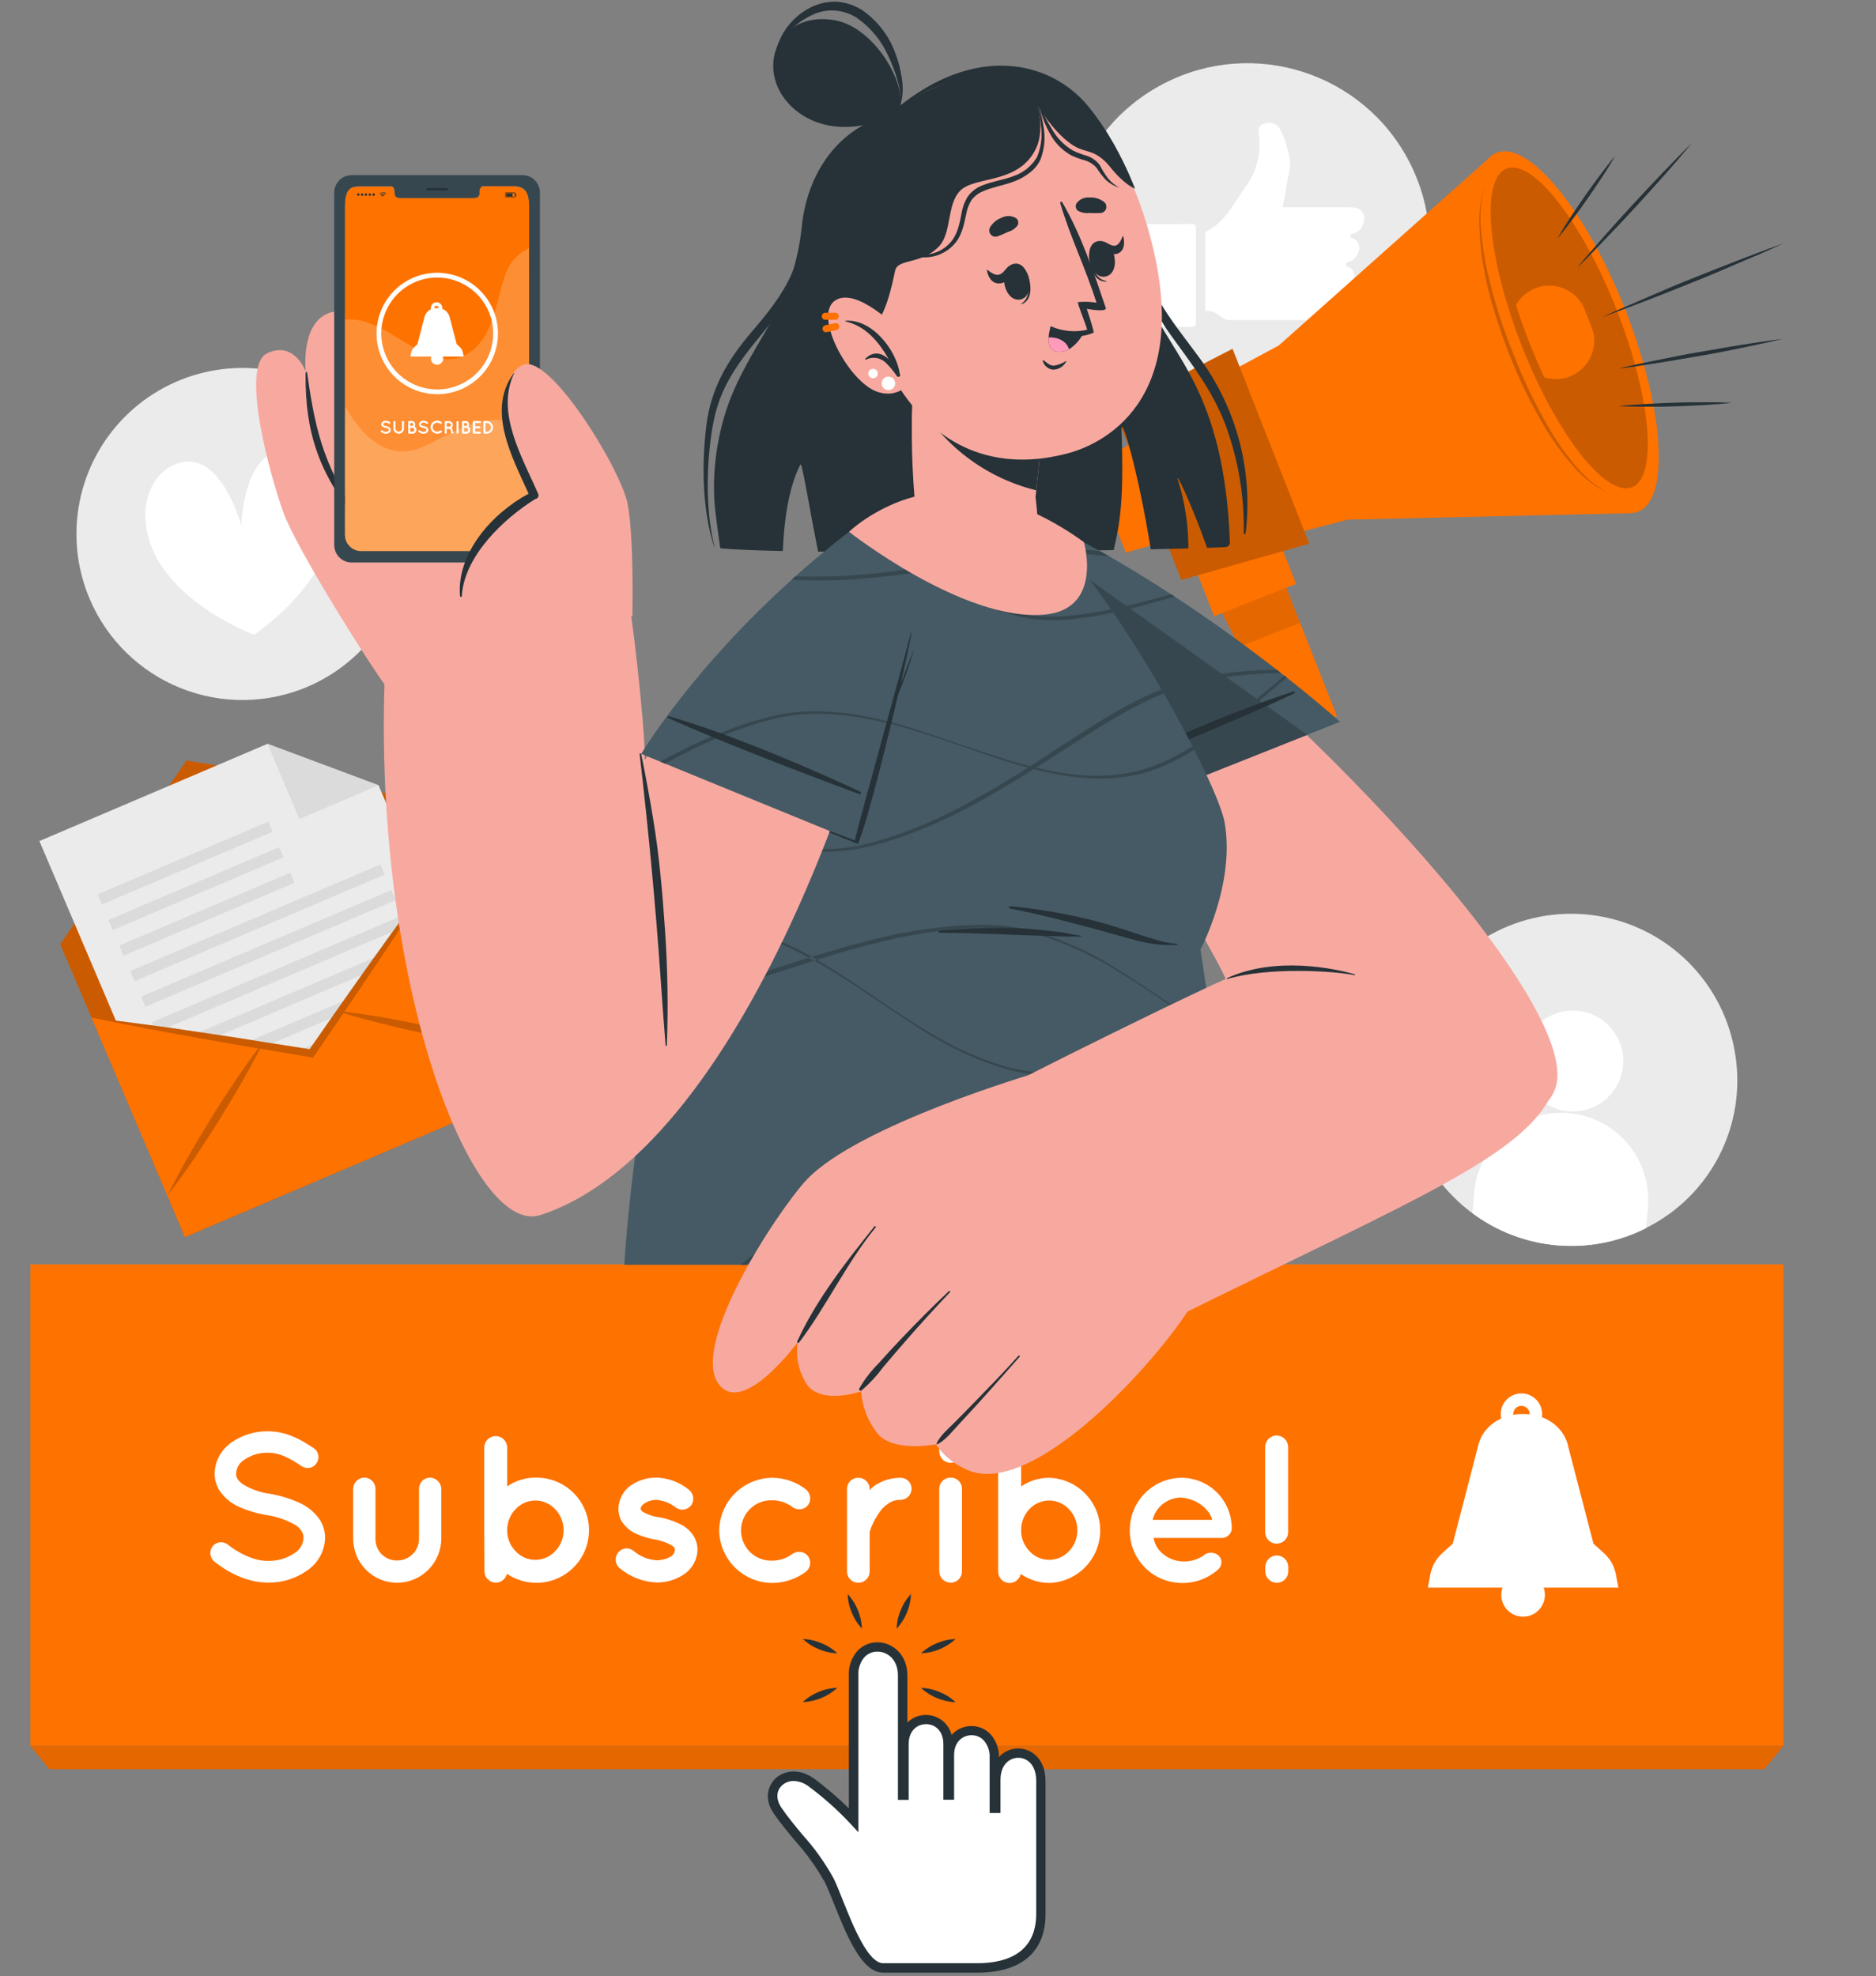 <svg xmlns="http://www.w3.org/2000/svg" width="431" height="454" viewBox="0 0 431 454" fill="none"><rect x="0" y="0" width="431" height="454" fill="#808080" stroke="none"/><path d="M19.96 135.981C17.327 128.911 16.85 121.218 18.589 113.877C20.328 106.535 24.205 99.875 29.73 94.737C35.255 89.599 42.18 86.215 49.629 85.013C57.077 83.812 64.714 84.846 71.575 87.985C78.436 91.124 84.211 96.227 88.171 102.649C92.131 109.071 94.098 116.523 93.823 124.063C93.547 131.602 91.042 138.891 86.623 145.007C82.205 151.122 76.073 155.79 69.001 158.42C59.522 161.946 49.031 161.562 39.834 157.354C30.638 153.147 23.489 145.459 19.96 135.981Z" fill="#EBEBEB"></path><path d="M75.54 125.181C71.181 137.376 58.365 145.811 58.365 145.811C58.365 145.811 43.969 140.558 36.907 129.693C31.022 120.636 32.831 109.891 40.078 106.741C50.464 102.219 55.422 120.658 55.422 120.658C55.422 120.658 56 101.576 67.16 103.57C74.941 104.965 79.169 114.98 75.54 125.181Z" fill="white"></path><path d="M378.201 282.08C371.011 285.721 362.854 286.992 354.898 285.71C346.942 284.428 339.597 280.659 333.915 274.944C328.234 269.228 324.509 261.861 323.274 253.897C322.039 245.934 323.358 237.784 327.042 230.617C330.725 223.449 336.585 217.633 343.779 214.001C350.973 210.37 359.132 209.11 367.086 210.403C375.04 211.696 382.381 215.475 388.054 221.198C393.728 226.921 397.443 234.294 398.667 242.259C399.939 250.211 398.639 258.361 394.958 265.523C391.277 272.685 385.406 278.485 378.201 282.08Z" fill="#EBEBEB"></path><path d="M372.905 244.733C372.709 247.018 371.839 249.194 370.407 250.985C368.974 252.776 367.043 254.102 364.857 254.795C362.671 255.488 360.328 255.518 358.125 254.88C355.922 254.242 353.958 252.964 352.481 251.21C351.004 249.455 350.08 247.302 349.827 245.023C349.573 242.743 350.002 240.44 351.058 238.404C352.113 236.368 353.749 234.691 355.758 233.585C357.767 232.478 360.059 231.993 362.344 232.189C365.408 232.452 368.242 233.922 370.222 236.274C372.202 238.626 373.167 241.669 372.905 244.733Z" fill="white"></path><path d="M378.604 277.362L378.201 282.125C371.886 285.322 364.803 286.694 357.751 286.086C350.698 285.477 343.956 282.913 338.281 278.681L338.684 273.94C339.138 268.647 341.676 263.75 345.74 260.328C349.804 256.905 355.062 255.238 360.355 255.691C365.649 256.145 370.546 258.683 373.968 262.747C377.39 266.811 379.058 272.069 378.604 277.362Z" fill="white"></path><path d="M305.709 93.602C326.269 83.044 334.378 57.819 323.821 37.258C313.263 16.698 288.038 8.589 267.477 19.147C246.917 29.704 238.808 54.93 249.366 75.49C259.923 96.05 285.149 104.159 305.709 93.602Z" fill="#EBEBEB"></path><path fill-rule="evenodd" clip-rule="evenodd" d="M280.881 73.001C279.791 72.303 278.811 71.29 277.328 71.432C276.762 71.432 276.882 71.017 276.882 70.712C276.882 65.132 276.882 59.564 276.882 53.984C276.882 53.581 276.882 53.254 277.35 53.025C281.611 50.845 283.453 46.66 286.069 43.042C287.406 41.25 288.37 39.208 288.902 37.036C289.433 34.864 289.522 32.607 289.164 30.4C288.979 29.147 289.567 28.58 290.7 28.33C291.267 28.132 291.882 28.122 292.455 28.301C293.028 28.479 293.528 28.837 293.883 29.321C295.104 31.603 295.926 34.076 296.313 36.634C296.553 38.748 295.801 40.808 295.539 42.889C295.343 44.426 294.983 45.941 294.689 47.489C295.071 47.761 295.496 47.619 295.899 47.619H310.066C312.05 47.619 313.02 48.186 313.336 49.505C313.489 50.316 313.371 51.156 313.001 51.894C312.631 52.632 312.029 53.229 311.287 53.591C310.938 53.766 310.295 53.591 310.252 54.158C310.208 54.725 310.873 54.659 311.189 54.888C312.9 56.054 312.584 58.474 310.611 59.858C310.132 60.196 309.216 60.043 309.194 60.741C309.173 61.438 310.045 61.285 310.426 61.678C311.81 63.04 311.123 65.579 309.064 66.604C308.781 66.691 308.504 66.797 308.235 66.92C308.007 67.083 307.778 67.258 308.235 67.574C310.273 69.034 310.23 71.061 308.17 72.543L307.56 72.979C306.813 73.427 305.941 73.618 305.075 73.524C297.693 73.524 290.312 73.524 282.93 73.524C282.571 73.581 282.204 73.564 281.852 73.474C281.499 73.384 281.169 73.223 280.881 73.001Z" fill="white"></path><path fill-rule="evenodd" clip-rule="evenodd" d="M259.881 63.17C259.881 59.629 259.881 56.076 259.881 52.545C259.881 51.826 259.957 51.455 260.84 51.455C265.155 51.513 269.475 51.513 273.797 51.455C274.637 51.455 274.767 51.738 274.767 52.545C274.767 59.672 274.767 66.8 274.767 73.927C274.767 74.842 274.528 75.093 273.623 75.082C269.427 75.082 265.242 75.082 261.047 75.082C259.957 75.082 259.87 74.733 259.881 73.818C259.913 70.298 259.881 66.712 259.881 63.17Z" fill="white"></path><path d="M122.042 250.291L42.497 284.173L13.835 216.889L42.846 174.702L93.38 183.006L122.042 250.291Z" fill="#FE7200"></path><path opacity="0.2" d="M122.042 250.291L42.497 284.173L13.835 216.889L42.846 174.702L93.38 183.006L122.042 250.291Z" fill="black"></path><path d="M117.279 251.544L46.704 281.601L9.051 193.207L61.449 170.877L86.972 180.402L117.279 251.544Z" fill="#EBEBEB"></path><path d="M61.448 170.877L86.972 180.402L68.793 188.139L61.448 170.877Z" fill="#DBDBDB"></path><path d="M23.412 207.777L62.645 191.066L61.655 188.74L22.421 205.451L23.412 207.777Z" fill="#DBDBDB"></path><path d="M25.909 213.654L65.143 196.943L64.152 194.617L24.918 211.328L25.909 213.654Z" fill="#DBDBDB"></path><path d="M28.422 219.525L67.655 202.814L66.665 200.488L27.431 217.199L28.422 219.525Z" fill="#DBDBDB"></path><path d="M30.901 225.396L88.393 200.909L87.402 198.583L29.91 223.07L30.901 225.396Z" fill="#DBDBDB"></path><path d="M33.403 231.272L90.894 206.785L89.904 204.459L32.412 228.946L33.403 231.272Z" fill="#DBDBDB"></path><path d="M35.91 237.144L93.402 212.657L92.412 210.331L34.92 234.818L35.91 237.144Z" fill="#DBDBDB"></path><path d="M38.407 243.01L95.899 218.523L94.909 216.197L37.417 240.684L38.407 243.01Z" fill="#DBDBDB"></path><path d="M40.915 248.882L98.407 224.396L97.416 222.069L39.925 246.556L40.915 248.882Z" fill="#DBDBDB"></path><path d="M43.406 254.758L100.898 230.271L99.908 227.945L42.416 252.432L43.406 254.758Z" fill="#DBDBDB"></path><path d="M45.914 260.63L103.406 236.144L102.415 233.817L44.923 258.304L45.914 260.63Z" fill="#DBDBDB"></path><path d="M48.411 266.496L105.903 242.009L104.913 239.683L47.421 264.169L48.411 266.496Z" fill="#DBDBDB"></path><path d="M50.919 272.357L108.411 247.87L107.42 245.544L49.928 270.031L50.919 272.357Z" fill="#DBDBDB"></path><path d="M100.551 199.854L122.042 250.291L42.486 284.173L21.017 233.769C25.256 234.249 29.474 234.859 33.702 235.393C37.93 235.927 42.159 236.559 46.376 237.191C51.077 237.867 55.8 238.593 60.544 239.371L60.631 239.24C60.631 239.24 60.631 239.327 60.566 239.371L71.137 241.027C73.175 238.107 75.202 235.164 77.251 232.254C77.251 232.254 77.174 232.254 77.12 232.254H77.272C79.997 228.353 82.74 224.466 85.5 220.594C87.978 217.128 90.47 213.673 92.977 210.229C95.472 206.698 97.957 203.255 100.551 199.854Z" fill="#FE7200"></path><g opacity="0.2"><path d="M100.551 199.854C98.306 203.473 95.952 207.036 93.663 210.633C91.374 214.229 88.977 217.76 86.612 221.313C84.247 224.866 81.642 228.713 79.147 232.385L78.929 232.734L72.248 242.488L71.911 242.956L71.355 242.869C67.464 242.226 63.595 241.572 59.716 240.907L59.301 240.842C54.942 240.101 50.583 239.349 46.137 238.554C41.952 237.812 37.756 237.028 33.56 236.243C29.364 235.458 25.191 234.63 21.017 233.747C25.256 234.227 29.474 234.837 33.702 235.371C37.93 235.905 42.159 236.537 46.376 237.169C51.077 237.845 55.8 238.572 60.544 239.349L71.115 241.006C73.153 238.085 75.18 235.142 77.229 232.233C79.953 228.331 82.696 224.444 85.457 220.572C87.934 217.106 90.426 213.651 92.933 210.208C95.472 206.698 97.957 203.255 100.551 199.854Z" fill="black"></path><path d="M60.576 239.219C60.576 239.219 60.576 239.306 60.511 239.35C60.249 239.884 59.988 240.439 59.715 240.941C58.44 243.48 57.078 245.965 55.672 248.406C53.961 251.425 52.152 254.378 50.332 257.331C48.512 260.285 46.627 263.162 44.665 266.05C42.704 268.938 40.72 271.749 38.573 274.485C40.077 271.346 41.755 268.306 43.467 265.298C45.178 262.29 46.986 259.326 48.796 256.383C50.605 253.441 52.512 250.542 54.474 247.665C56.021 245.376 57.623 243.098 59.301 240.886C59.694 240.374 60.086 239.862 60.489 239.36L60.576 239.219Z" fill="black"></path><path d="M117.726 240.701C114.261 240.352 110.828 239.829 107.417 239.251C104.005 238.674 100.605 237.998 97.205 237.322C93.805 236.647 90.437 235.84 87.081 234.99C84.345 234.304 81.632 233.574 78.929 232.734L77.196 232.189C77.196 232.189 77.12 232.189 77.065 232.189H77.218C77.872 232.266 78.504 232.331 79.147 232.418C81.904 232.734 84.596 233.159 87.375 233.617C90.797 234.195 94.186 234.87 97.576 235.568C100.965 236.265 104.343 237.05 107.7 237.9C111.056 238.75 114.413 239.611 117.726 240.701Z" fill="black"></path></g><path d="M295.158 169.231L307.113 164.523L293.468 129.878L278.331 135.839L295.158 169.231Z" fill="#FE7200"></path><path d="M278.331 135.839L284.75 148.579L295.158 169.231L307.124 164.523L293.468 129.878L278.331 135.839Z" fill="#FE7200"></path><path opacity="0.1" d="M278.331 135.839L284.75 148.579L298.678 143.086L293.468 129.878L278.331 135.839Z" fill="black"></path><path d="M278.936 141.55L297.765 134.13L292.126 119.824L273.298 127.244L278.936 141.55Z" fill="#FE7200"></path><path d="M258.628 126.946L273.841 122.642L264.72 99.494L250.661 106.72L258.628 126.946Z" fill="#FE7200"></path><path d="M270.441 91.942L283.9 126.108L309.609 119.373L374.954 117.89L342.619 35.839L293.829 79.333L270.441 91.942Z" fill="#FE7200"></path><path d="M376.369 117.53C383.687 114.645 382.346 93.85 373.373 71.082C364.4 48.314 351.193 32.195 343.874 35.079C336.555 37.964 337.896 58.759 346.869 81.527C355.843 104.295 369.05 120.414 376.369 117.53Z" fill="#FE7200"></path><path opacity="0.2" d="M374.947 111.932C380.939 109.571 379.338 91.269 371.371 71.055C363.404 50.84 352.088 36.367 346.097 38.728C340.105 41.09 341.706 59.391 349.673 79.606C357.64 99.821 368.956 114.294 374.947 111.932Z" fill="black"></path><path d="M351.446 78.941C352.536 81.633 353.626 84.226 354.792 86.678C356.378 87.185 358.075 87.23 359.685 86.809C361.296 86.388 362.753 85.519 363.889 84.301C365.024 83.084 365.79 81.569 366.097 79.933C366.404 78.297 366.241 76.608 365.625 75.061L364.099 71.192C363.496 69.649 362.468 68.309 361.135 67.325C359.802 66.341 358.218 65.754 356.565 65.632C354.913 65.51 353.26 65.858 351.797 66.636C350.334 67.413 349.12 68.589 348.297 70.026C349.191 72.925 350.248 75.911 351.446 78.941Z" fill="#FE7200"></path><path d="M271.4 133.223L300.803 124.897L283.17 80.128L255.99 94.099L271.4 133.223Z" fill="#FE7200"></path><path opacity="0.2" d="M271.4 133.223L300.803 124.897L283.17 80.128L255.99 94.099L271.4 133.223Z" fill="black"></path><path opacity="0.2" d="M340.995 42.977C340.044 46.154 339.675 49.476 339.906 52.785C340.036 56.106 340.429 59.411 341.083 62.669C341.366 64.315 341.802 65.939 342.172 67.541C342.543 69.143 343.055 70.745 343.557 72.325C344.058 73.905 344.559 75.496 345.137 77.055C345.714 78.613 346.227 80.183 346.88 81.73C349.298 87.927 352.274 93.891 355.773 99.548C357.55 102.364 359.571 105.019 361.811 107.482C364.008 109.997 366.717 112.014 369.755 113.4C366.816 111.866 364.22 109.748 362.127 107.177C359.978 104.674 358.049 101.991 356.362 99.156C352.979 93.486 350.091 87.536 347.73 81.37C345.219 75.266 343.218 68.963 341.747 62.528C341.004 59.302 340.515 56.022 340.287 52.719C339.957 49.455 340.197 46.159 340.995 42.977Z" fill="black"></path><path d="M371.074 35.795C369.831 37.277 368.654 38.814 367.499 40.35C366.344 41.887 365.221 43.467 364.11 45.047C362.998 46.628 361.93 48.23 360.84 49.853L359.282 52.306C358.791 53.134 358.279 53.951 357.811 54.801C358.443 54.06 359.02 53.297 359.631 52.545L361.385 50.235C362.562 48.698 363.674 47.129 364.774 45.549C365.875 43.968 366.954 42.367 368.044 40.732C369.134 39.097 370.125 37.484 371.074 35.795Z" fill="#263238"></path><path d="M371.814 93.282C373.994 93.402 376.174 93.424 378.353 93.435C380.533 93.445 382.713 93.435 384.892 93.347C387.072 93.26 389.251 93.195 391.431 93.053L394.7 92.835C395.79 92.737 396.88 92.661 397.97 92.53C396.88 92.465 395.79 92.454 394.7 92.41H391.431C389.251 92.41 387.072 92.41 384.892 92.497C382.713 92.585 380.533 92.65 378.353 92.792C376.174 92.933 373.994 93.042 371.814 93.282Z" fill="#263238"></path><path d="M409.566 77.851C406.384 78.243 403.223 78.733 400.063 79.224C396.902 79.714 393.742 80.314 390.592 80.837C387.443 81.36 384.304 81.992 381.165 82.635L376.468 83.605C374.91 83.964 373.341 84.291 371.782 84.695C373.373 84.509 374.954 84.269 376.545 84.052L381.285 83.321C384.446 82.831 387.606 82.232 390.756 81.719C393.905 81.207 397.044 80.553 400.183 79.91C403.321 79.267 406.449 78.603 409.566 77.851Z" fill="#263238"></path><path d="M388.707 32.852C386.386 35.119 384.119 37.452 381.874 39.795C379.629 42.138 377.417 44.503 375.216 46.889C373.014 49.276 370.856 51.673 368.677 54.115L365.473 57.787C364.383 59.03 363.358 60.25 362.334 61.514C363.511 60.425 364.633 59.215 365.789 58.071L369.167 54.572C371.423 52.24 373.635 49.864 375.837 47.478C378.038 45.091 380.196 42.683 382.376 40.241C384.555 37.8 386.648 35.359 388.707 32.852Z" fill="#263238"></path><path d="M368.066 72.838C371.608 71.595 375.107 70.266 378.605 68.925C382.103 67.585 385.569 66.168 389.056 64.784C392.543 63.4 395.987 61.939 399.431 60.425L404.597 58.245C406.308 57.482 408.019 56.73 409.719 55.935C407.953 56.545 406.199 57.21 404.433 57.853L399.18 59.858C395.682 61.198 392.217 62.615 388.729 63.988C385.242 65.361 381.798 66.833 378.354 68.347C374.91 69.862 371.467 71.268 368.066 72.838Z" fill="#263238"></path><path d="M409.719 290.439H6.97V401.055H409.719V290.439Z" fill="#FE7200"></path><path d="M409.719 401.055H6.97L11.329 406.417H405.359L409.719 401.055Z" fill="#FE7200"></path><path opacity="0.1" d="M409.719 401.055H6.97L11.329 406.417H405.359L409.719 401.055Z" fill="black"></path><path d="M48.851 355.195C49.276 354.684 49.886 354.362 50.547 354.299C51.209 354.236 51.868 354.436 52.382 354.857C54.562 356.59 58.18 358.628 61.613 358.574C63.765 358.619 65.879 357.994 67.661 356.786C68.262 356.418 68.764 355.908 69.124 355.303C69.485 354.698 69.693 354.014 69.732 353.31C69.746 352.762 69.594 352.222 69.296 351.762C68.935 351.171 68.438 350.674 67.847 350.313C65.8 349.155 63.557 348.383 61.231 348.035H61.133C58.984 347.671 56.89 347.038 54.9 346.15C53.069 345.349 51.507 344.041 50.399 342.379C49.67 341.186 49.292 339.811 49.309 338.412C49.357 337.016 49.732 335.651 50.404 334.426C51.076 333.202 52.026 332.152 53.178 331.361C55.627 329.654 58.551 328.758 61.536 328.8C66.179 328.8 69.612 331.067 72.075 332.669C72.618 333.037 72.993 333.603 73.119 334.246C73.246 334.889 73.113 335.556 72.751 336.102C72.576 336.379 72.348 336.617 72.079 336.804C71.81 336.991 71.507 337.122 71.187 337.189C70.866 337.256 70.536 337.258 70.215 337.195C69.894 337.132 69.589 337.005 69.318 336.821C66.855 335.176 64.49 333.726 61.536 333.726C59.592 333.683 57.684 334.26 56.087 335.372C55.559 335.693 55.115 336.137 54.794 336.667C54.474 337.196 54.285 337.795 54.246 338.412C54.219 338.89 54.337 339.365 54.584 339.775C54.934 340.274 55.378 340.699 55.891 341.028C57.746 342.123 59.797 342.844 61.929 343.153H62.027C64.324 343.557 66.563 344.238 68.697 345.18C70.656 346.038 72.334 347.432 73.535 349.201C74.292 350.438 74.692 351.86 74.691 353.31C74.645 354.799 74.245 356.255 73.523 357.557C72.8 358.86 71.777 359.97 70.538 360.797C67.924 362.641 64.79 363.607 61.591 363.554C56.371 363.554 51.979 360.895 49.222 358.715C48.719 358.289 48.4 357.685 48.331 357.03C48.261 356.374 48.448 355.717 48.851 355.195Z" fill="white"></path><path d="M91.19 363.599C88.529 363.584 85.982 362.521 84.1 360.64C82.219 358.758 81.156 356.211 81.142 353.551V341.999C81.153 341.323 81.426 340.678 81.904 340.2C82.382 339.722 83.027 339.449 83.703 339.438C84.38 339.443 85.028 339.715 85.507 340.194C85.986 340.673 86.258 341.321 86.264 341.999V353.551C86.258 354.199 86.381 354.842 86.627 355.442C86.872 356.043 87.235 356.588 87.694 357.047C88.152 357.505 88.697 357.868 89.298 358.113C89.898 358.359 90.541 358.482 91.19 358.476C91.847 358.487 92.499 358.367 93.11 358.125C93.721 357.883 94.278 357.523 94.749 357.065C95.221 356.608 95.598 356.062 95.858 355.459C96.119 354.856 96.258 354.207 96.268 353.551V341.999C96.265 341.665 96.328 341.334 96.453 341.025C96.578 340.716 96.763 340.434 96.996 340.197C97.23 339.959 97.508 339.769 97.816 339.639C98.123 339.509 98.452 339.44 98.786 339.438C99.463 339.456 100.108 339.731 100.592 340.206C101.075 340.681 101.36 341.321 101.39 341.999V353.551C101.35 356.229 100.258 358.785 98.349 360.665C96.441 362.545 93.869 363.599 91.19 363.599Z" fill="white"></path><path d="M111.253 351.567V332.375C111.296 331.706 111.592 331.079 112.081 330.621C112.57 330.162 113.215 329.907 113.885 329.907C114.555 329.907 115.2 330.162 115.689 330.621C116.178 331.079 116.474 331.706 116.517 332.375V341.464C118.424 340.149 120.684 339.442 123.001 339.437C124.901 339.4 126.783 339.811 128.495 340.637C130.206 341.463 131.699 342.682 132.851 344.193C134.003 345.705 134.783 347.466 135.126 349.336C135.47 351.205 135.368 353.129 134.829 354.951C134.289 356.773 133.328 358.443 132.022 359.824C130.716 361.205 129.103 362.258 127.314 362.899C125.525 363.54 123.61 363.75 121.724 363.511C119.839 363.273 118.036 362.593 116.462 361.527C116.321 362.151 115.956 362.701 115.436 363.073C114.917 363.446 114.279 363.615 113.643 363.55C113.007 363.484 112.417 363.188 111.985 362.717C111.552 362.246 111.308 361.633 111.297 360.993L111.253 351.567ZM116.517 351.567C116.508 353.355 117.205 355.074 118.457 356.351C119.035 356.978 119.738 357.479 120.52 357.82C121.303 358.162 122.147 358.337 123.001 358.334C123.853 358.329 124.696 358.15 125.477 357.809C126.258 357.468 126.962 356.972 127.546 356.351C128.789 355.069 129.481 353.352 129.474 351.567C129.499 349.749 128.806 347.995 127.546 346.684C126.962 346.063 126.258 345.567 125.477 345.226C124.696 344.885 123.853 344.706 123.001 344.701C122.147 344.698 121.303 344.873 120.52 345.215C119.738 345.556 119.035 346.057 118.457 346.684C117.189 347.991 116.492 349.747 116.517 351.567Z" fill="white"></path><path d="M141.985 356.689C142.194 356.418 142.454 356.193 142.752 356.026C143.05 355.86 143.379 355.755 143.718 355.72C144.058 355.684 144.401 355.718 144.727 355.819C145.053 355.92 145.355 356.086 145.615 356.307C147.106 357.58 148.975 358.327 150.933 358.433C152.084 358.421 153.212 358.105 154.202 357.517C154.445 357.352 154.648 357.136 154.797 356.884C154.945 356.631 155.036 356.349 155.063 356.057C155.077 355.885 155.026 355.714 154.921 355.577C154.921 355.436 154.682 355.239 154.289 355C153.097 354.318 151.789 353.86 150.431 353.648C148.984 353.395 147.572 352.971 146.225 352.384C144.875 351.777 143.721 350.808 142.89 349.583C142.343 348.664 142.061 347.612 142.073 346.543C142.106 345.497 142.38 344.474 142.873 343.551C143.366 342.629 144.066 341.833 144.917 341.225C146.672 340.036 148.748 339.412 150.867 339.437C153.505 339.529 156.044 340.461 158.115 342.096C158.676 342.48 159.07 343.065 159.214 343.73C159.358 344.394 159.241 345.089 158.888 345.671C158.699 345.951 158.456 346.191 158.173 346.377C157.891 346.563 157.574 346.691 157.242 346.754C156.91 346.817 156.568 346.813 156.237 346.743C155.906 346.673 155.592 346.538 155.314 346.347C154.04 345.326 152.493 344.705 150.867 344.559C149.833 344.535 148.818 344.84 147.969 345.431C147.336 345.867 147.195 346.292 147.195 346.521C147.185 346.588 147.189 346.656 147.206 346.722C147.223 346.787 147.252 346.848 147.293 346.902C147.421 347.113 147.606 347.283 147.827 347.393C148.919 347.991 150.112 348.383 151.347 348.548H151.401C152.958 348.813 154.472 349.286 155.902 349.954C157.309 350.537 158.505 351.533 159.335 352.809C159.922 353.768 160.238 354.868 160.251 355.991C160.226 357.101 159.938 358.189 159.409 359.165C158.88 360.141 158.126 360.977 157.21 361.604C155.359 362.872 153.165 363.545 150.922 363.533C147.758 363.424 144.724 362.249 142.312 360.198C141.824 359.763 141.518 359.159 141.457 358.508C141.397 357.857 141.585 357.207 141.985 356.689Z" fill="white"></path><path d="M165.231 351.566C165.286 348.344 166.603 345.272 168.9 343.011C171.198 340.751 174.291 339.483 177.514 339.48C180.278 339.511 182.957 340.445 185.142 342.14C185.667 342.557 186.015 343.158 186.114 343.822C186.213 344.485 186.057 345.162 185.676 345.714C185.471 345.984 185.214 346.211 184.921 346.381C184.627 346.552 184.303 346.662 183.967 346.707C183.631 346.751 183.289 346.729 182.961 346.641C182.634 346.553 182.327 346.401 182.058 346.194C180.73 345.2 179.118 344.658 177.459 344.646C176.525 344.609 175.593 344.761 174.719 345.093C173.845 345.425 173.047 345.93 172.374 346.578C171.7 347.225 171.163 348.003 170.797 348.863C170.431 349.723 170.242 350.648 170.242 351.583C170.242 352.518 170.431 353.443 170.797 354.303C171.163 355.163 171.7 355.94 172.374 356.588C173.047 357.236 173.845 357.741 174.719 358.072C175.593 358.404 176.525 358.556 177.459 358.519C179.118 358.505 180.728 357.963 182.058 356.972C182.613 356.576 183.3 356.41 183.975 356.51C184.649 356.609 185.259 356.966 185.676 357.506C186.051 358.06 186.205 358.735 186.106 359.397C186.007 360.059 185.663 360.66 185.142 361.08C182.926 362.704 180.26 363.599 177.514 363.641C174.289 363.65 171.191 362.388 168.892 360.127C166.593 357.867 165.277 354.791 165.231 351.566Z" fill="white"></path><path d="M209.434 341.998C209.428 342.675 209.157 343.323 208.678 343.802C208.199 344.281 207.55 344.553 206.873 344.559C205.831 344.526 204.808 344.849 203.974 345.474C203.086 346.078 202.341 346.871 201.794 347.796C200.931 349.042 200.262 350.413 199.811 351.861V361.037C199.794 361.728 199.505 362.384 199.007 362.863C198.51 363.343 197.843 363.607 197.152 363.598C196.474 363.592 195.826 363.32 195.347 362.841C194.868 362.362 194.597 361.714 194.591 361.037V341.998C194.594 341.664 194.662 341.335 194.792 341.028C194.923 340.721 195.112 340.442 195.35 340.209C195.588 339.975 195.869 339.79 196.178 339.665C196.488 339.54 196.818 339.477 197.152 339.48C197.838 339.463 198.503 339.718 199.002 340.19C199.5 340.662 199.791 341.312 199.811 341.998V342.336C200.113 341.977 200.453 341.652 200.825 341.366C202.614 340.128 204.741 339.47 206.917 339.48C207.248 339.479 207.576 339.543 207.882 339.669C208.188 339.795 208.466 339.98 208.7 340.214C208.934 340.449 209.119 340.727 209.245 341.033C209.371 341.339 209.435 341.667 209.434 341.998Z" fill="white"></path><path d="M221.007 333.389C221.015 333.736 220.953 334.08 220.825 334.403C220.697 334.725 220.507 335.019 220.264 335.266C220.022 335.514 219.732 335.711 219.412 335.845C219.093 335.979 218.75 336.048 218.403 336.048C217.704 336.04 217.037 335.755 216.547 335.257C216.058 334.759 215.784 334.088 215.787 333.389V332.376C215.786 332.032 215.852 331.691 215.983 331.373C216.114 331.055 216.307 330.766 216.55 330.523C216.793 330.28 217.082 330.087 217.4 329.956C217.718 329.825 218.059 329.759 218.403 329.76C218.747 329.754 219.09 329.818 219.409 329.947C219.729 330.077 220.018 330.269 220.262 330.514C220.505 330.758 220.696 331.049 220.824 331.369C220.953 331.689 221.015 332.031 221.007 332.376V333.389ZM221.007 342.108V360.961C221.013 361.305 220.95 361.646 220.821 361.965C220.692 362.284 220.501 362.573 220.258 362.816C220.015 363.059 219.725 363.251 219.406 363.38C219.088 363.509 218.746 363.572 218.403 363.566C218.06 363.567 217.72 363.501 217.403 363.371C217.085 363.241 216.797 363.049 216.554 362.807C216.311 362.565 216.118 362.277 215.987 361.961C215.855 361.644 215.787 361.304 215.787 360.961V342.108C215.777 341.759 215.837 341.413 215.964 341.088C216.092 340.764 216.283 340.468 216.528 340.22C216.772 339.972 217.064 339.775 217.386 339.643C217.709 339.51 218.054 339.444 218.403 339.449C218.755 339.44 219.104 339.505 219.43 339.639C219.755 339.772 220.049 339.972 220.294 340.225C220.539 340.478 220.728 340.778 220.851 341.108C220.974 341.438 221.027 341.789 221.007 342.14V342.108Z" fill="white"></path><path d="M229.323 351.567V332.376C229.323 331.676 229.601 331.005 230.096 330.511C230.59 330.016 231.261 329.738 231.961 329.738C232.66 329.738 233.331 330.016 233.825 330.511C234.32 331.005 234.598 331.676 234.598 332.376V341.465C236.498 340.173 238.742 339.482 241.039 339.481C244.18 339.576 247.161 340.89 249.349 343.145C251.538 345.4 252.762 348.419 252.762 351.562C252.762 354.704 251.538 357.723 249.349 359.978C247.161 362.234 244.18 363.548 241.039 363.642C238.702 363.616 236.426 362.895 234.5 361.572C234.368 362.206 234.006 362.769 233.483 363.151C232.961 363.534 232.315 363.709 231.67 363.642C231.026 363.576 230.429 363.273 229.996 362.791C229.562 362.31 229.323 361.685 229.323 361.038V351.567ZM234.598 351.567C234.585 353.354 235.278 355.073 236.527 356.351C237.103 356.973 237.801 357.469 238.577 357.811C239.353 358.152 240.191 358.33 241.039 358.335C241.891 358.331 242.734 358.153 243.515 357.812C244.297 357.471 245 356.974 245.583 356.351C246.832 355.073 247.525 353.354 247.512 351.567C247.541 349.748 246.848 347.992 245.583 346.685C245 346.062 244.297 345.565 243.515 345.224C242.734 344.883 241.891 344.705 241.039 344.701C240.185 344.702 239.341 344.878 238.56 345.219C237.778 345.56 237.074 346.059 236.494 346.685C235.242 347.998 234.56 349.753 234.598 351.567Z" fill="white"></path><path d="M259.565 351.523C259.55 348.374 260.776 345.345 262.976 343.091C265.176 340.838 268.175 339.541 271.324 339.481C274.347 339.454 277.26 340.613 279.439 342.71C281.617 344.806 282.886 347.673 282.974 350.695V350.935C282.996 351.079 282.996 351.226 282.974 351.371C282.878 351.952 282.564 352.474 282.096 352.832C281.629 353.19 281.043 353.357 280.457 353.3H265.014C265.242 354.501 265.814 355.61 266.66 356.493C267.902 357.738 269.54 358.509 271.292 358.672C273.058 358.842 274.83 358.416 276.326 357.463C276.806 356.998 277.44 356.726 278.106 356.698C278.773 356.67 279.428 356.888 279.945 357.31C280.157 357.514 280.326 357.758 280.442 358.029C280.558 358.299 280.617 358.591 280.617 358.885C280.617 359.179 280.558 359.471 280.442 359.741C280.326 360.012 280.157 360.256 279.945 360.46C277.586 362.609 274.481 363.751 271.292 363.642C268.135 363.573 265.133 362.262 262.937 359.993C260.742 357.724 259.53 354.68 259.565 351.523ZM264.829 349.148H278.517C278.037 347.219 275.564 344.363 271.357 344.025C269.849 344.026 268.385 344.531 267.196 345.459C266.008 346.387 265.163 347.685 264.796 349.148H264.829Z" fill="white"></path><path d="M290.657 351.948V332.419C290.663 331.715 290.945 331.042 291.442 330.545C291.94 330.047 292.613 329.765 293.316 329.76C294.015 329.768 294.682 330.053 295.172 330.551C295.662 331.049 295.935 331.72 295.932 332.419V351.948C295.938 352.295 295.874 352.64 295.745 352.963C295.617 353.285 295.425 353.578 295.181 353.826C294.938 354.073 294.648 354.27 294.327 354.404C294.007 354.538 293.664 354.607 293.316 354.607C292.967 354.609 292.62 354.541 292.297 354.408C291.974 354.275 291.68 354.079 291.433 353.832C291.186 353.585 290.99 353.291 290.857 352.968C290.724 352.644 290.656 352.298 290.657 351.948ZM293.349 363.598C293 363.6 292.655 363.532 292.332 363.4C292.01 363.267 291.717 363.073 291.469 362.826C291.222 362.58 291.026 362.288 290.893 361.966C290.759 361.644 290.69 361.299 290.69 360.95V359.98C290.696 359.277 290.978 358.604 291.475 358.106C291.973 357.609 292.646 357.327 293.349 357.321C294.048 357.33 294.714 357.614 295.204 358.112C295.694 358.61 295.968 359.281 295.965 359.98V360.95C295.97 361.297 295.907 361.641 295.778 361.963C295.649 362.285 295.457 362.577 295.213 362.824C294.97 363.071 294.68 363.266 294.359 363.399C294.039 363.532 293.696 363.6 293.349 363.598Z" fill="white"></path><path d="M354.934 366.377C354.934 367.369 354.64 368.338 354.09 369.163C353.539 369.987 352.756 370.629 351.84 371.009C350.924 371.388 349.916 371.488 348.943 371.294C347.971 371.101 347.078 370.623 346.377 369.922C345.675 369.221 345.198 368.328 345.005 367.355C344.811 366.383 344.91 365.375 345.29 364.459C345.669 363.543 346.312 362.76 347.136 362.209C347.961 361.658 348.93 361.364 349.921 361.364C350.58 361.364 351.232 361.494 351.84 361.746C352.448 361.998 353.001 362.367 353.466 362.833C353.932 363.298 354.301 363.851 354.553 364.459C354.805 365.067 354.934 365.719 354.934 366.377Z" fill="white"></path><path d="M371.815 364.71H328.049L328.616 361.626C328.995 359.718 329.991 357.987 331.449 356.7L333.759 354.629L339.546 332.332C340.418 327.972 344.625 324.845 349.54 324.845H350.303C355.218 324.845 359.446 327.994 360.296 332.332L366.094 354.629L368.393 356.7C369.867 357.975 370.866 359.711 371.227 361.626L371.815 364.71Z" fill="white"></path><path d="M349.54 329.596C348.6 329.596 347.681 329.317 346.9 328.795C346.118 328.273 345.509 327.531 345.15 326.663C344.79 325.794 344.696 324.839 344.879 323.917C345.063 322.996 345.515 322.149 346.18 321.484C346.844 320.82 347.691 320.367 348.613 320.184C349.534 320.001 350.49 320.095 351.358 320.454C352.226 320.814 352.968 321.423 353.49 322.205C354.013 322.986 354.291 323.905 354.291 324.844C354.291 325.468 354.168 326.086 353.929 326.663C353.691 327.239 353.341 327.763 352.899 328.204C352.458 328.645 351.934 328.995 351.358 329.234C350.781 329.473 350.164 329.596 349.54 329.596ZM349.54 322.959C349.167 322.959 348.802 323.07 348.492 323.277C348.182 323.484 347.94 323.778 347.798 324.123C347.655 324.467 347.618 324.846 347.691 325.212C347.763 325.578 347.943 325.914 348.206 326.178C348.47 326.441 348.806 326.621 349.172 326.693C349.538 326.766 349.917 326.729 350.261 326.586C350.606 326.443 350.9 326.202 351.107 325.892C351.314 325.582 351.425 325.217 351.425 324.844C351.425 324.344 351.226 323.865 350.873 323.511C350.519 323.158 350.04 322.959 349.54 322.959Z" fill="white"></path><path d="M282.571 124.593C282.575 124.851 282.488 125.102 282.324 125.302C282.16 125.501 281.931 125.636 281.677 125.683C280.446 125.748 278.964 125.792 277.318 125.846C273.689 115.558 269.689 107.319 270.714 110.534C272.25 115.541 273.029 120.75 273.024 125.988L264.382 126.184C261.494 108.148 257.505 94.732 257.658 98.841C258.29 115.427 257.167 120.724 255.86 126.369C235.023 126.761 207.701 126.979 187.954 126.718C185.949 116.735 184.249 105.957 183.889 106.698C181.034 112.223 180.085 120.332 179.846 126.587C173.558 126.456 168.534 126.238 165.482 125.955C165.482 125.955 164.24 117.574 164.109 114.828C163.758 107.771 164.715 100.711 166.931 94.002C169.22 87.114 173.002 81.077 176.598 74.876C176.626 74.825 176.658 74.778 176.696 74.734C179.066 70.706 180.95 66.411 182.309 61.94C182.317 61.907 182.317 61.874 182.309 61.842C183.237 58.61 183.875 55.302 184.216 51.957C185.469 39.73 192.662 29.333 204.257 26.412C226.566 6.534 248.1 15.743 254.236 31.621C254.824 33.169 255.391 34.891 255.936 36.863V36.929C257.974 44.067 259.707 53.276 261.385 60.447C261.385 60.447 261.385 60.447 261.385 60.523C261.999 63.326 262.785 66.088 263.739 68.795C268.883 81.742 281.23 89.338 282.571 124.593Z" fill="#263238"></path><path d="M199.146 29.605C191.518 33.332 186.701 38.967 185.284 47.87C184.456 53.058 183.965 58.136 181.829 62.997C179.693 67.858 176.239 72.086 172.762 76.151C167.248 82.614 163.335 89.098 162.267 97.838C161.199 106.578 161.319 117.248 164.087 125.639H164.164C161.984 117.149 162.224 105.478 163.967 96.694C165.885 87.038 171.542 81.088 177.361 73.873C182.018 68.252 185.061 61.472 186.167 54.257C186.853 49.898 186.919 45.266 188.804 41.179C191.071 36.275 195.343 33.224 199.702 30.532C199.763 30.495 199.816 30.447 199.858 30.39C199.9 30.333 199.931 30.268 199.948 30.2C199.965 30.131 199.969 30.059 199.958 29.989C199.948 29.919 199.924 29.851 199.887 29.791C199.851 29.73 199.803 29.677 199.746 29.634C199.689 29.592 199.624 29.562 199.555 29.544C199.486 29.527 199.415 29.524 199.345 29.534C199.275 29.545 199.207 29.569 199.146 29.605Z" fill="#263238"></path><path d="M276.033 82.852C270.9 75.769 265.505 69.698 262.628 61.056C260.002 53.133 258.607 44.796 255.926 36.873C255.926 36.847 255.915 36.822 255.897 36.804C255.879 36.786 255.854 36.775 255.828 36.775C255.802 36.775 255.777 36.786 255.758 36.804C255.74 36.822 255.729 36.847 255.729 36.873C259.805 50.921 260.285 64.99 268.949 76.935C273.657 83.474 278.376 89.457 281.384 97.172C284.433 105.253 285.913 113.842 285.743 122.478C285.743 122.536 285.766 122.591 285.807 122.632C285.847 122.673 285.903 122.696 285.961 122.696C286.019 122.696 286.074 122.673 286.115 122.632C286.156 122.591 286.179 122.536 286.179 122.478C287.884 108.464 284.263 94.322 276.033 82.852Z" fill="#263238"></path><path d="M206.884 24.135C206.535 27.077 192.117 33.267 182.549 25.115C172.98 16.964 178.113 2.306 191.725 4.638C200.334 6.109 207.636 17.923 206.884 24.135Z" fill="#263238"></path><path d="M178.32 11.503C180.055 7.985 182.933 5.161 186.483 3.493C188.124 2.677 189.951 2.308 191.78 2.423C193.609 2.538 195.375 3.132 196.902 4.147C200.044 6.346 202.527 9.36 204.083 12.866C204.93 14.617 205.62 16.441 206.143 18.314C206.749 20.199 207.001 22.18 206.884 24.156C207.431 22.183 207.539 20.115 207.2 18.097C206.923 16.06 206.407 14.063 205.664 12.146C204.219 8.169 201.572 4.741 198.089 2.338C196.241 1.138 194.101 0.464 191.899 0.387C189.726 0.368 187.587 0.924 185.698 2C183.889 3.001 182.301 4.36 181.033 5.994C179.765 7.627 178.842 9.502 178.32 11.503Z" fill="#263238"></path><path d="M247.784 124.909C297.011 159.205 363.773 230.108 357.386 249.823C350.27 271.771 281.198 230.849 282.44 227.58C283.53 224.801 252.416 175.378 229.781 139.218C207.146 103.058 235.589 116.43 247.784 124.909Z" fill="#F7A9A0"></path><path d="M307.865 165.809L251.729 188.139C251.729 188.139 228.844 149.799 221.215 127.458C216.986 114.937 224.43 112.877 235.317 117.781C273.46 134.924 307.865 165.809 307.865 165.809Z" fill="#455A64"></path><path d="M254.999 127.884C248.95 127.012 242.81 126.957 236.745 127.72C231.841 128.243 226.937 129.017 222.087 129.791C221.957 129.453 221.837 129.115 221.717 128.777C226.665 128.004 231.634 127.241 236.647 126.707C241.973 126.064 247.354 126.02 252.689 126.576L254.999 127.884ZM269.069 136.526C265.091 137.616 261.102 138.706 257.081 139.588C250.836 140.907 244.45 142.084 238.118 141.496C234.952 141.157 231.84 140.425 228.855 139.316C227.656 138.869 226.468 138.357 225.313 137.801L225.705 138.695C226.654 139.152 227.624 139.577 228.615 139.959C231.641 141.14 234.805 141.931 238.031 142.313C241.266 142.593 244.522 142.524 247.741 142.106C250.945 141.719 254.125 141.155 257.266 140.417C261.517 139.436 265.723 138.237 269.897 137.049L269.069 136.526ZM295.083 155.216C290.32 159.259 285.525 163.259 280.501 166.953C275.477 170.648 269.963 174.342 263.936 176.38C260.903 177.346 257.762 177.935 254.585 178.135C251.627 178.293 248.661 178.172 245.725 177.775L246.096 178.407C248.922 178.801 251.778 178.94 254.629 178.821C257.873 178.681 261.086 178.12 264.187 177.154C267.26 176.111 270.209 174.733 272.981 173.045C275.76 171.383 278.441 169.563 281.013 167.596C286.059 163.804 290.876 159.717 295.638 155.608L295.083 155.216ZM293.35 153.865C290.233 153.865 287.105 154.083 283.988 154.366C280.775 154.693 277.586 155.228 274.442 155.968C268.158 157.56 262.146 160.076 256.602 163.433C251.817 166.191 247.186 169.177 242.576 172.152C242.761 172.468 242.924 172.762 243.088 173.067C247.73 170.07 252.34 167.041 257.114 164.349C262.576 161.04 268.485 158.534 274.66 156.905C277.759 156.141 280.904 155.577 284.076 155.216C287.258 154.889 290.451 154.66 293.655 154.606H294.243L293.35 153.865Z" fill="#37474F"></path><path d="M300.346 168.805L251.719 188.128C251.719 188.128 228.833 149.799 221.259 127.469C218.556 119.448 220.638 115.721 225.335 115.361L300.346 168.805Z" fill="#37474F"></path><path d="M250.171 178.516C258.53 174.364 281.503 163.76 297.338 158.823C297.436 158.823 297.588 159.15 297.501 159.194C284.947 165.286 259.085 175.628 250.4 179.028C250.236 179.094 250.018 178.592 250.171 178.516Z" fill="#263238"></path><path d="M286.68 290.548H143.436C143.436 290.548 149.244 178.995 197.784 123.698C210.862 108.79 231.47 112.419 241.965 123.295C259.304 141.277 279.77 180.314 281.329 188.836C283.901 202.916 275.803 218.13 275.803 218.13L286.68 290.548Z" fill="#455A64"></path><path d="M279.182 240.907C275.466 241.997 271.717 243.087 267.935 243.959C261.677 245.52 255.297 246.541 248.864 247.01C245.641 247.212 242.409 247.212 239.186 247.01C235.96 246.732 232.773 246.104 229.683 245.136C223.539 243.146 217.678 240.37 212.246 236.875C206.797 233.508 201.533 229.759 196.15 226.261C193.185 224.31 190.178 222.413 187.083 220.681L185.851 220.005C183.748 218.861 181.601 217.825 179.399 216.866C176.468 215.605 173.42 214.634 170.3 213.967C167.181 213.334 163.997 213.089 160.818 213.237C159.065 213.359 157.321 213.595 155.598 213.946C155.674 213.641 155.751 213.335 155.838 213.03C157.464 212.718 159.11 212.514 160.764 212.42C164.014 212.295 167.266 212.588 170.441 213.292C173.595 214.011 176.671 215.032 179.628 216.343C181.975 217.376 184.266 218.53 186.494 219.798C186.908 220.016 187.301 220.245 187.704 220.485C190.657 222.196 193.534 224.048 196.357 225.934C201.686 229.53 206.95 233.224 212.442 236.526C217.878 239.983 223.739 242.719 229.879 244.667C232.938 245.588 236.088 246.173 239.273 246.411C242.466 246.565 245.666 246.518 248.853 246.269C255.231 245.713 261.554 244.645 267.761 243.076C271.564 242.161 275.39 241.082 279.073 239.927L279.182 240.907ZM278.583 236.908C276.697 235.818 274.845 234.587 273.014 233.377C267.63 229.879 262.399 226.13 256.917 222.762C251.482 219.275 245.622 216.499 239.48 214.501C236.394 213.535 233.211 212.906 229.988 212.627C226.766 212.425 223.533 212.425 220.311 212.627C213.874 213.097 207.49 214.118 201.228 215.678C196.27 216.866 191.366 218.294 186.505 219.798L185.862 220.005L182.68 220.997C176.544 222.937 170.474 225.007 164.284 226.642C160.29 227.744 156.217 228.532 152.1 228.996C152.024 229.345 151.958 229.682 151.882 230.02C156.161 229.571 160.396 228.772 164.545 227.634C172.174 225.596 179.607 223.046 187.093 220.681L187.715 220.485C192.259 219.057 196.825 217.706 201.457 216.594C207.663 215.015 213.986 213.944 220.365 213.39C223.549 213.147 226.744 213.099 229.934 213.248C233.119 213.485 236.269 214.07 239.328 214.992C245.443 216.923 251.282 219.637 256.699 223.067C262.203 226.337 267.467 230.064 272.796 233.66C274.725 234.957 276.676 236.232 278.659 237.453L278.583 236.908ZM244.624 126.205C241.954 126.205 239.284 126.434 236.647 126.707C228.8 127.546 221.052 128.886 213.292 130.107L212.639 130.205C207.931 130.924 203.212 131.556 198.471 131.949C195.932 132.156 193.382 132.319 190.842 132.395L190.178 133.311C192.978 133.311 195.768 133.104 198.558 132.886C203.648 132.472 208.704 131.796 213.739 131.077L214.415 130.979L217.684 130.477C224.038 129.507 230.359 128.396 236.723 127.72C239.618 127.395 242.528 127.22 245.442 127.197C245.202 126.859 244.919 126.532 244.624 126.205ZM255.206 139.97C249.55 141.125 243.796 142.029 238.086 141.495C234.919 141.157 231.807 140.424 228.822 139.316C225.836 138.179 222.97 136.748 220.267 135.044C218.24 133.78 216.278 132.406 214.382 130.968L213.292 130.096C210.503 127.916 207.843 125.562 205.195 123.187C204.007 122.097 202.841 121.007 201.664 119.972L201.414 120.179L204.934 123.448C207.44 125.759 209.979 128.036 212.639 130.172C212.998 130.477 213.358 130.761 213.728 131.044C215.741 132.637 217.833 134.129 219.995 135.512C222.715 137.261 225.598 138.743 228.604 139.937C231.63 141.118 234.794 141.909 238.02 142.291C241.255 142.571 244.51 142.502 247.73 142.084C250.448 141.757 253.128 141.303 255.773 140.722L255.206 139.97ZM273.94 171.421C270.805 173.464 267.44 175.128 263.914 176.38C260.881 177.346 257.74 177.935 254.563 178.135C251.374 178.302 248.176 178.152 245.017 177.688C242.641 177.361 240.298 176.892 237.977 176.336L236.68 176.01C233.236 175.127 229.847 174.07 226.479 172.958C220.365 170.986 214.35 168.719 208.181 166.888C202.032 164.922 195.655 163.761 189.208 163.433C185.975 163.299 182.738 163.514 179.552 164.076C176.924 164.597 174.333 165.285 171.793 166.136L171.4 167.051C174.103 166.095 176.866 165.32 179.672 164.73C182.809 164.126 186.004 163.873 189.197 163.978C195.603 164.25 201.948 165.349 208.072 167.247C214.241 169.013 220.278 171.203 226.359 173.296C229.574 174.386 232.833 175.476 236.167 176.336L237.508 176.685C239.994 177.327 242.511 177.844 245.049 178.233C248.245 178.738 251.483 178.928 254.716 178.799C257.96 178.659 261.173 178.099 264.274 177.132C267.347 176.089 270.296 174.711 273.068 173.023L274.441 172.184L273.94 171.421ZM266.824 158.344C263.301 159.794 259.882 161.483 256.59 163.4C249.757 167.378 243.219 171.781 236.68 176.01L236.124 176.358C232.113 178.908 228.059 181.404 223.874 183.682C218.287 186.81 212.456 189.482 206.438 191.67C203.424 192.733 200.349 193.61 197.229 194.296C194.09 194.89 190.897 195.142 187.704 195.048C181.301 194.772 174.961 193.673 168.839 191.779C166.776 191.191 164.734 190.562 162.715 189.894C162.715 189.992 162.638 190.101 162.606 190.21C164.633 190.885 166.671 191.539 168.719 192.15C174.851 194.112 181.209 195.28 187.638 195.626C190.871 195.763 194.109 195.543 197.294 194.972C200.458 194.321 203.578 193.469 206.634 192.422C212.728 190.304 218.627 187.665 224.267 184.532C228.757 182.102 233.105 179.453 237.41 176.74C237.606 176.62 237.802 176.5 237.987 176.369C238.936 175.781 239.873 175.181 240.81 174.582C246.259 171.127 251.556 167.542 257.157 164.359C260.445 162.429 263.864 160.732 267.39 159.281C267.194 158.965 267.02 158.671 266.846 158.376L266.824 158.344ZM282.244 261.145C277.613 259.914 272.864 259.184 268.077 258.966C264.845 258.831 261.607 259.046 258.421 259.609C255.258 260.264 252.139 261.115 249.082 262.159C242.989 264.279 237.089 266.919 231.449 270.049C226.959 272.479 222.599 275.127 218.295 277.841C218.109 277.972 217.913 278.092 217.717 278.212L214.884 280.086C209.435 283.541 204.127 287.115 198.536 290.308L198.111 290.548H200.149C206.59 286.777 212.758 282.625 219.025 278.637L219.581 278.277C223.591 275.727 227.645 273.231 231.83 270.953C237.415 267.821 243.247 265.149 249.267 262.965C252.273 261.891 255.345 261.014 258.465 260.339C261.602 259.735 264.797 259.482 267.99 259.587C272.813 259.755 277.603 260.446 282.277 261.646L282.244 261.145ZM286.124 286.93C285.841 287.05 285.557 287.148 285.274 287.246C282.263 288.314 279.187 289.191 276.065 289.873C274.442 290.191 272.801 290.405 271.15 290.515C269.614 290.624 268.088 290.657 266.551 290.624C265.81 290.624 265.069 290.57 264.372 290.515C258.722 290.059 253.139 288.992 247.719 287.333C241.551 285.568 235.514 283.366 229.432 281.274C226.163 280.184 222.959 279.094 219.624 278.244L218.273 277.885C215.79 277.244 213.277 276.727 210.742 276.337C207.545 275.843 204.309 275.654 201.076 275.77C197.829 275.922 194.614 276.482 191.507 277.438C188.435 278.487 185.486 279.869 182.712 281.557C179.939 283.223 177.261 285.042 174.691 287.006C173.144 288.162 171.618 289.346 170.114 290.559H171.411C172.654 289.586 173.914 288.63 175.193 287.693C180.369 283.955 185.731 280.304 191.769 278.266C194.797 277.295 197.934 276.706 201.108 276.511C204.297 276.341 207.495 276.487 210.655 276.947C213.02 277.285 215.363 277.743 217.695 278.299L219.068 278.647C222.501 279.508 225.901 280.566 229.269 281.677C235.372 283.661 241.399 285.927 247.567 287.758C251.53 288.97 255.572 289.906 259.664 290.559C261.937 290.914 264.23 291.132 266.529 291.213C269.762 291.35 273 291.13 276.185 290.559C279.35 289.909 282.469 289.057 285.525 288.009L286.233 287.758L286.124 286.93Z" fill="#37474F"></path><path d="M232.08 208.159C238.628 208.801 245.119 209.926 251.501 211.527C254.661 212.366 257.756 213.347 260.851 214.404C262.399 214.927 263.946 215.395 265.505 215.853C267.129 216.39 268.812 216.723 270.518 216.845C270.542 216.853 270.564 216.868 270.579 216.888C270.594 216.909 270.602 216.934 270.602 216.959C270.602 216.985 270.594 217.01 270.579 217.03C270.564 217.051 270.542 217.066 270.518 217.074C268.908 217.139 267.295 217.095 265.69 216.943C264.142 216.746 262.609 216.443 261.102 216.038C257.887 215.221 254.716 214.251 251.512 213.39C245.038 211.668 238.576 209.946 232.004 208.704C231.945 208.681 231.896 208.638 231.864 208.583C231.833 208.528 231.82 208.464 231.829 208.402C231.838 208.339 231.867 208.281 231.913 208.237C231.958 208.193 232.017 208.166 232.08 208.159Z" fill="#263238"></path><path d="M215.832 213.825C221.235 213.306 226.664 213.091 232.091 213.182C234.805 213.182 237.541 213.455 240.2 213.738C241.486 213.869 242.772 214.033 244.058 214.207C245.344 214.381 246.858 214.785 248.275 214.959C248.428 214.959 248.417 215.199 248.275 215.188C246.935 215.068 245.562 215.188 244.221 215.122L240.167 214.981C237.464 214.893 234.718 214.828 232.048 214.719C226.599 214.479 221.237 214.305 215.821 214.261C215.526 214.261 215.559 213.847 215.832 213.825Z" fill="#263238"></path><path d="M357.343 249.376C351.753 264.949 327.526 274.223 268.72 303.321C260.579 307.342 216.725 257.549 225.193 252.808C235.863 246.825 278.594 225.945 281.863 224.811C309.828 215.243 361.125 238.804 357.343 249.376Z" fill="#F7A9A0"></path><path d="M165.919 318.829C171.793 323.962 183.214 308.41 183.214 308.41C182.779 311.744 183.523 315.125 185.317 317.968C188.717 322.828 197.828 319.635 197.828 319.635C198.099 323.187 199.427 326.577 201.643 329.367C205.37 333.726 215.014 331.776 215.014 331.776C217.103 334.852 220.179 337.123 223.733 338.216C239.797 342.445 268.11 309.979 274.224 298.983L238.434 246.346C238.434 246.346 197.218 258.334 185.241 271.095C178.626 278.201 156.939 310.982 165.919 318.829Z" fill="#F7A9A0"></path><path d="M183.159 308.137C187.584 298.492 194.319 289.927 200.901 281.72C201.043 281.546 201.326 281.775 201.185 281.96C194.537 290.036 189.894 300.084 183.584 308.41C183.41 308.639 183.039 308.399 183.159 308.137Z" fill="#263238"></path><path d="M197.447 318.905C198.665 316.809 200.153 314.882 201.871 313.172C203.571 311.254 205.315 309.369 207.081 307.516C210.611 303.789 214.244 300.156 217.979 296.618C218.142 296.465 218.425 296.618 218.262 296.847C214.742 300.563 211.287 304.334 207.931 308.203C206.241 310.132 204.585 312.082 202.928 314.044C201.493 315.991 199.844 317.771 198.013 319.351C197.954 319.427 197.867 319.475 197.772 319.486C197.677 319.498 197.582 319.471 197.507 319.411C197.431 319.352 197.383 319.265 197.372 319.17C197.36 319.075 197.387 318.98 197.447 318.905Z" fill="#263238"></path><path d="M215.167 331.612C216.017 329.705 217.967 328.136 219.417 326.665C221.073 325.008 222.686 323.33 224.332 321.652C227.601 318.295 230.871 314.927 233.977 311.451C234.129 311.277 234.413 311.505 234.26 311.68C231.089 315.233 227.972 318.818 224.768 322.338C223.198 324.06 221.618 325.778 220.027 327.493C218.676 328.942 217.15 330.915 215.33 331.787C215.306 331.795 215.28 331.796 215.256 331.79C215.231 331.784 215.209 331.771 215.192 331.753C215.174 331.734 215.163 331.711 215.158 331.686C215.154 331.661 215.157 331.636 215.167 331.612Z" fill="#263238"></path><path d="M311.255 223.82C306.373 222.403 292.913 219.656 281.928 224.691C281.905 224.702 281.887 224.721 281.876 224.744C281.866 224.767 281.863 224.793 281.87 224.817C281.876 224.842 281.891 224.864 281.912 224.878C281.932 224.893 281.957 224.9 281.983 224.898C291.442 222.098 306.362 223.035 311.211 224.016C311.237 224.021 311.265 224.017 311.287 224.002C311.31 223.988 311.325 223.965 311.331 223.939C311.337 223.913 311.332 223.886 311.318 223.864C311.304 223.841 311.281 223.825 311.255 223.82Z" fill="#263238"></path><path d="M206.165 135.349C204.138 158.485 172.991 263.161 124.19 279.116C107.625 284.565 83.104 219.394 89.109 143.075C89.283 140.819 140.646 129.235 144.896 141.037C145.354 142.301 149.255 176.271 147.806 175.911C145.964 175.475 161.57 158.311 187.17 130.052C199.299 116.702 207.408 121.519 206.165 135.349Z" fill="#F7A9A0"></path><path d="M146.955 173.241C148.971 190.624 150.639 208.115 151.827 225.552C152.154 230.423 152.535 235.284 152.916 240.155C152.916 240.33 153.211 240.297 153.211 240.155C153.53 231.399 153.392 222.633 152.797 213.891C152.219 205.238 151.456 196.454 150.028 187.932C149.211 183.006 148.317 178.124 147.315 173.219C147.239 172.958 146.933 173.034 146.955 173.241Z" fill="#263238"></path><path d="M89.022 158.158C84.88 152.709 68.086 126.041 65.046 117.574C62.005 109.106 55.129 84.117 61.384 81.152C67.64 78.188 70.233 85.337 70.233 85.337C70.233 85.337 68.991 74.33 75.552 71.911C82.112 69.491 85.807 80.771 85.807 80.771C85.807 80.771 85.349 69.361 92.062 67.432C98.775 65.503 100.595 77.436 100.595 77.436C100.595 77.436 99.691 67.028 105.903 67.759C113.368 68.641 112.856 88.018 116.888 97.118C117.792 99.178 138.401 137.659 138.401 137.659L89.022 158.158Z" fill="#F7A9A0"></path><path d="M100.453 76.412C100.115 90.667 102.426 96.955 109.629 108.997C109.771 109.226 109.455 109.498 109.281 109.259C101.162 98.11 97.118 90.645 99.767 76.368C99.886 75.66 100.453 75.747 100.453 76.412Z" fill="#263238"></path><path d="M85.883 79.638C86.82 94.47 89.273 101.314 95.888 114.511C95.986 114.697 95.681 114.871 95.572 114.697C87.943 102.327 84.129 94.775 85.142 79.823C85.197 79.125 85.84 79.016 85.883 79.638Z" fill="#263238"></path><path d="M70.626 86.002C72.566 100.29 74.985 107.918 82.995 119.874C83.03 119.929 83.043 119.995 83.031 120.059C83.019 120.123 82.984 120.181 82.933 120.221C82.881 120.26 82.816 120.279 82.751 120.273C82.686 120.267 82.625 120.238 82.581 120.19C73.165 108.801 70.146 99.309 70.201 86.111C70.201 85.207 70.506 85.098 70.626 86.002Z" fill="#263238"></path><path d="M120.07 40.23H80.761C79.697 40.242 78.68 40.675 77.934 41.435C77.189 42.195 76.775 43.22 76.783 44.285V125.17C76.775 126.235 77.189 127.259 77.934 128.019C78.68 128.779 79.697 129.213 80.761 129.224H120.07C121.135 129.213 122.152 128.779 122.897 128.019C123.643 127.259 124.057 126.235 124.048 125.17V44.285C124.057 43.22 123.643 42.195 122.897 41.435C122.152 40.675 121.135 40.242 120.07 40.23ZM121.563 122.674C121.582 123.161 121.505 123.647 121.336 124.103C121.168 124.56 120.91 124.979 120.579 125.337C120.248 125.694 119.85 125.982 119.407 126.186C118.965 126.389 118.487 126.503 118 126.521H82.832C81.85 126.482 80.924 126.055 80.256 125.334C79.588 124.613 79.233 123.656 79.268 122.674V47.347C79.268 42.988 80.87 42.802 82.832 42.802H89.883C90.286 42.802 90.624 43.271 90.624 43.892V44.143C90.624 45.494 91.365 45.505 92.269 45.505H108.551C109.467 45.505 110.208 45.505 110.208 44.143V43.892C110.208 43.325 110.535 42.802 110.949 42.802H117.989C119.961 42.802 121.553 43.38 121.553 47.347L121.563 122.674Z" fill="#37474F"></path><path d="M121.553 47.413V122.74C121.571 123.227 121.494 123.712 121.325 124.169C121.157 124.626 120.899 125.045 120.568 125.402C120.237 125.76 119.839 126.048 119.396 126.251C118.954 126.455 118.476 126.569 117.989 126.587H82.843C81.859 126.55 80.93 126.124 80.26 125.403C79.589 124.682 79.233 123.724 79.268 122.74V47.413C79.268 43.053 80.87 42.868 82.843 42.868H89.883C90.286 42.868 90.624 43.337 90.624 43.958V44.143C90.624 45.495 91.365 45.505 92.269 45.505H108.551C109.467 45.505 110.208 45.505 110.208 44.143V43.892C110.208 43.326 110.535 42.803 110.949 42.803H117.989C119.961 42.868 121.553 43.446 121.553 47.413Z" fill="#FE7200"></path><path opacity="0.2" d="M121.553 57.024V122.74C121.572 123.226 121.495 123.712 121.326 124.169C121.157 124.626 120.899 125.045 120.569 125.402C120.238 125.759 119.839 126.048 119.397 126.251C118.954 126.454 118.476 126.568 117.989 126.587H82.843C82.356 126.568 81.878 126.454 81.435 126.251C80.993 126.048 80.594 125.759 80.263 125.402C79.933 125.045 79.675 124.626 79.506 124.169C79.337 123.712 79.26 123.226 79.279 122.74V73.437C88.532 72.249 97.806 85.763 106.437 81.785C114.316 78.134 113.957 66.593 116.888 61.329C117.937 59.428 119.573 57.917 121.553 57.024Z" fill="white"></path><path opacity="0.2" d="M121.553 100.29V122.74C121.572 123.227 121.495 123.712 121.326 124.169C121.157 124.626 120.899 125.045 120.569 125.402C120.238 125.76 119.839 126.048 119.397 126.252C118.954 126.455 118.476 126.569 117.989 126.587H82.843C82.356 126.569 81.878 126.455 81.435 126.252C80.993 126.048 80.594 125.76 80.263 125.402C79.933 125.045 79.675 124.626 79.506 124.169C79.337 123.712 79.26 123.227 79.279 122.74V93.392C84.292 102.165 89.916 104.693 95.027 103.396C100.868 101.914 109.194 94.351 117.085 96.988C118.881 97.598 120.442 98.752 121.553 100.29Z" fill="white"></path><path d="M102.633 43.762H98.186C98.114 43.762 98.045 43.733 97.994 43.682C97.943 43.631 97.914 43.562 97.914 43.489C97.914 43.416 97.942 43.346 97.993 43.293C98.044 43.24 98.113 43.209 98.186 43.206H102.633C102.706 43.209 102.775 43.24 102.826 43.293C102.877 43.346 102.905 43.416 102.905 43.489C102.905 43.562 102.877 43.631 102.826 43.682C102.774 43.733 102.705 43.762 102.633 43.762Z" fill="#263238"></path><path d="M88.662 44.492L88.597 44.557C88.512 44.47 88.411 44.401 88.298 44.354C88.186 44.307 88.065 44.283 87.943 44.285C87.698 44.287 87.463 44.385 87.289 44.557L87.213 44.492C87.237 44.461 87.266 44.435 87.3 44.416C87.356 44.36 87.423 44.316 87.496 44.285C87.578 44.241 87.666 44.212 87.758 44.198H87.889H88.096C88.175 44.181 88.256 44.181 88.335 44.198L88.499 44.274C88.554 44.304 88.605 44.341 88.651 44.383L88.728 44.449L88.662 44.492Z" fill="#263238"></path><path d="M87.463 44.808L87.355 44.71C87.471 44.589 87.624 44.512 87.79 44.492C87.909 44.469 88.031 44.478 88.146 44.516C88.26 44.554 88.363 44.621 88.444 44.71L88.335 44.808C88.218 44.696 88.062 44.633 87.899 44.633C87.737 44.633 87.581 44.696 87.463 44.808Z" fill="#263238"></path><path d="M88.237 44.917L88.128 45.026C88.065 44.971 87.983 44.941 87.899 44.941C87.815 44.941 87.734 44.971 87.67 45.026L87.572 44.917C87.662 44.831 87.781 44.783 87.905 44.783C88.029 44.783 88.148 44.831 88.237 44.917Z" fill="#263238"></path><path d="M87.998 45.124C87.998 45.144 87.992 45.163 87.981 45.179C87.971 45.195 87.955 45.208 87.937 45.215C87.919 45.222 87.9 45.224 87.881 45.221C87.862 45.217 87.844 45.208 87.831 45.194C87.817 45.18 87.807 45.163 87.804 45.144C87.8 45.125 87.802 45.105 87.809 45.087C87.817 45.069 87.829 45.054 87.845 45.043C87.862 45.032 87.88 45.026 87.9 45.026C87.926 45.026 87.951 45.037 87.969 45.055C87.988 45.074 87.998 45.098 87.998 45.124Z" fill="#263238"></path><path d="M82.025 44.698C82.025 44.642 82.042 44.588 82.073 44.541C82.104 44.494 82.148 44.458 82.2 44.437C82.252 44.415 82.309 44.41 82.364 44.42C82.419 44.431 82.469 44.458 82.509 44.498C82.549 44.538 82.576 44.588 82.587 44.643C82.598 44.698 82.592 44.755 82.57 44.807C82.549 44.859 82.513 44.903 82.466 44.934C82.42 44.965 82.365 44.982 82.309 44.982C82.234 44.982 82.162 44.952 82.108 44.899C82.055 44.846 82.025 44.773 82.025 44.698Z" fill="#263238"></path><path d="M82.908 44.698C82.908 44.642 82.925 44.588 82.956 44.541C82.987 44.494 83.031 44.458 83.083 44.437C83.135 44.415 83.192 44.41 83.247 44.42C83.302 44.431 83.352 44.458 83.392 44.498C83.431 44.538 83.459 44.588 83.469 44.643C83.48 44.698 83.475 44.755 83.453 44.807C83.432 44.859 83.396 44.903 83.349 44.934C83.302 44.965 83.248 44.982 83.192 44.982C83.116 44.982 83.044 44.952 82.991 44.899C82.938 44.846 82.908 44.773 82.908 44.698Z" fill="#263238"></path><path d="M84.073 44.982C84.23 44.982 84.357 44.855 84.357 44.698C84.357 44.542 84.23 44.415 84.073 44.415C83.917 44.415 83.79 44.542 83.79 44.698C83.79 44.855 83.917 44.982 84.073 44.982Z" fill="#263238"></path><path d="M84.956 44.982C85.113 44.982 85.24 44.855 85.24 44.698C85.24 44.542 85.113 44.415 84.956 44.415C84.8 44.415 84.673 44.542 84.673 44.698C84.673 44.855 84.8 44.982 84.956 44.982Z" fill="#263238"></path><path d="M85.839 44.982C85.996 44.982 86.122 44.855 86.122 44.698C86.122 44.542 85.996 44.415 85.839 44.415C85.683 44.415 85.556 44.542 85.556 44.698C85.556 44.855 85.683 44.982 85.839 44.982Z" fill="#263238"></path><path d="M118.381 45.309H116.104V44.219H118.381V45.309ZM116.202 45.189H118.25V44.371H116.202V45.189Z" fill="#263238"></path><path d="M117.759 44.438H116.288V45.135H117.759V44.438Z" fill="#263238"></path><path d="M118.588 44.503H118.381V45.07H118.588V44.503Z" fill="#263238"></path><path d="M101.816 82.373C101.818 82.653 101.736 82.928 101.581 83.162C101.425 83.395 101.204 83.577 100.945 83.683C100.686 83.79 100.4 83.817 100.126 83.76C99.851 83.704 99.6 83.566 99.404 83.366C99.208 83.165 99.077 82.91 99.026 82.635C98.976 82.359 99.01 82.074 99.123 81.818C99.236 81.561 99.422 81.344 99.66 81.194C99.897 81.045 100.173 80.969 100.453 80.978C100.818 80.987 101.164 81.138 101.419 81.398C101.673 81.659 101.816 82.009 101.816 82.373Z" fill="white"></path><path d="M106.524 81.904H94.296L94.459 81.044C94.566 80.511 94.846 80.028 95.255 79.67L95.898 79.093L97.511 72.859C97.668 72.242 98.031 71.698 98.541 71.317C99.051 70.936 99.676 70.742 100.312 70.767H100.519C101.153 70.743 101.777 70.937 102.285 71.318C102.793 71.699 103.154 72.243 103.309 72.859L104.932 79.093L105.575 79.67C105.985 80.026 106.262 80.51 106.36 81.044L106.524 81.904Z" fill="white"></path><path d="M100.312 72.097C100.049 72.099 99.791 72.023 99.57 71.878C99.35 71.733 99.178 71.526 99.076 71.283C98.974 71.041 98.946 70.773 98.996 70.514C99.046 70.256 99.172 70.018 99.357 69.831C99.543 69.644 99.78 69.516 100.038 69.464C100.296 69.412 100.564 69.437 100.808 69.538C101.051 69.638 101.259 69.808 101.406 70.027C101.553 70.246 101.631 70.504 101.631 70.767C101.631 71.118 101.492 71.454 101.245 71.703C100.998 71.952 100.663 72.094 100.312 72.097ZM100.312 70.244C100.206 70.242 100.101 70.272 100.011 70.329C99.922 70.387 99.852 70.471 99.81 70.569C99.768 70.666 99.757 70.775 99.777 70.879C99.797 70.984 99.848 71.08 99.924 71.155C99.999 71.231 100.095 71.282 100.2 71.302C100.304 71.322 100.413 71.311 100.511 71.269C100.609 71.227 100.692 71.157 100.75 71.068C100.808 70.978 100.837 70.874 100.835 70.767C100.819 70.639 100.758 70.521 100.662 70.435C100.565 70.349 100.441 70.3 100.312 70.298V70.244Z" fill="white"></path><path d="M100.453 90.558C97.695 90.558 94.998 89.74 92.704 88.207C90.409 86.674 88.622 84.496 87.566 81.947C86.51 79.398 86.234 76.593 86.772 73.887C87.31 71.181 88.639 68.696 90.59 66.745C92.54 64.794 95.026 63.465 97.732 62.927C100.438 62.389 103.243 62.665 105.792 63.721C108.341 64.777 110.519 66.565 112.052 68.859C113.585 71.153 114.403 73.85 114.403 76.609C114.4 80.308 112.929 83.854 110.314 86.469C107.699 89.085 104.152 90.555 100.453 90.558ZM100.453 63.749C97.91 63.749 95.424 64.503 93.309 65.916C91.194 67.329 89.546 69.338 88.573 71.688C87.599 74.037 87.345 76.623 87.841 79.118C88.337 81.612 89.562 83.903 91.36 85.702C93.159 87.5 95.45 88.725 97.945 89.221C100.439 89.718 103.025 89.463 105.375 88.49C107.724 87.516 109.733 85.868 111.146 83.753C112.559 81.638 113.313 79.152 113.313 76.609C113.307 73.201 111.95 69.934 109.54 67.526C107.129 65.117 103.861 63.763 100.453 63.76V63.749Z" fill="white"></path><path d="M87.529 98.895C87.57 98.855 87.624 98.832 87.681 98.832C87.738 98.832 87.793 98.855 87.834 98.895C88.056 99.086 88.336 99.198 88.629 99.211C88.816 99.217 88.999 99.163 89.153 99.058C89.204 99.025 89.247 98.98 89.277 98.927C89.307 98.874 89.325 98.814 89.327 98.753C89.338 98.71 89.338 98.665 89.327 98.622C89.291 98.574 89.247 98.534 89.196 98.502C89.023 98.399 88.83 98.332 88.629 98.306C88.446 98.273 88.266 98.218 88.096 98.143C87.936 98.074 87.799 97.96 87.703 97.816C87.637 97.712 87.602 97.59 87.605 97.467C87.611 97.347 87.644 97.231 87.703 97.127C87.761 97.023 87.844 96.934 87.943 96.868C88.153 96.718 88.404 96.638 88.662 96.639C88.995 96.656 89.314 96.773 89.578 96.977C89.623 97.009 89.653 97.058 89.663 97.113C89.674 97.168 89.662 97.224 89.632 97.271C89.601 97.317 89.553 97.35 89.498 97.362C89.443 97.375 89.386 97.365 89.338 97.336C89.145 97.18 88.909 97.086 88.662 97.064C88.496 97.064 88.332 97.113 88.194 97.205C88.15 97.235 88.114 97.273 88.087 97.319C88.061 97.364 88.045 97.415 88.041 97.467C88.028 97.506 88.028 97.548 88.041 97.587C88.073 97.631 88.114 97.668 88.161 97.696C88.318 97.789 88.492 97.852 88.673 97.881C88.872 97.916 89.066 97.975 89.251 98.055C89.42 98.128 89.564 98.25 89.665 98.404C89.734 98.508 89.771 98.629 89.774 98.753C89.77 98.883 89.736 99.01 89.673 99.123C89.61 99.237 89.522 99.334 89.414 99.407C89.188 99.567 88.917 99.65 88.64 99.647C88.24 99.632 87.856 99.482 87.551 99.222C87.524 99.204 87.502 99.18 87.487 99.153C87.471 99.126 87.462 99.095 87.459 99.063C87.457 99.032 87.463 99 87.475 98.971C87.487 98.942 87.505 98.916 87.529 98.895Z" fill="white"></path><path d="M91.604 99.625C91.285 99.622 90.98 99.493 90.756 99.267C90.531 99.04 90.405 98.734 90.405 98.415V96.933C90.405 96.903 90.411 96.873 90.423 96.846C90.434 96.818 90.451 96.793 90.472 96.771C90.494 96.75 90.519 96.733 90.547 96.722C90.574 96.71 90.604 96.704 90.634 96.704C90.695 96.704 90.753 96.728 90.796 96.771C90.839 96.814 90.863 96.873 90.863 96.933V98.415C90.863 98.612 90.941 98.8 91.08 98.939C91.219 99.078 91.407 99.156 91.604 99.156C91.801 99.156 91.989 99.078 92.128 98.939C92.267 98.8 92.345 98.612 92.345 98.415V96.933C92.345 96.902 92.351 96.871 92.364 96.843C92.376 96.814 92.394 96.789 92.416 96.767C92.438 96.746 92.465 96.729 92.494 96.719C92.523 96.708 92.554 96.703 92.585 96.704C92.646 96.704 92.704 96.728 92.747 96.771C92.79 96.814 92.814 96.873 92.814 96.933V98.415C92.814 98.574 92.782 98.731 92.722 98.878C92.661 99.025 92.572 99.158 92.459 99.271C92.347 99.383 92.214 99.472 92.067 99.533C91.92 99.594 91.763 99.625 91.604 99.625Z" fill="white"></path><path d="M93.784 99.396V96.933C93.784 96.902 93.79 96.871 93.803 96.843C93.815 96.814 93.833 96.789 93.855 96.767C93.877 96.746 93.904 96.729 93.933 96.719C93.962 96.708 93.993 96.703 94.024 96.704H94.612C94.823 96.704 95.026 96.788 95.175 96.937C95.324 97.087 95.408 97.289 95.408 97.5C95.406 97.67 95.348 97.834 95.245 97.969C95.373 98.051 95.478 98.164 95.553 98.297C95.627 98.43 95.667 98.579 95.669 98.731C95.669 98.968 95.575 99.196 95.408 99.363C95.24 99.531 95.013 99.625 94.776 99.625H94.024C93.962 99.625 93.903 99.601 93.858 99.559C93.814 99.516 93.787 99.458 93.784 99.396ZM94.253 97.838H94.612C94.702 97.838 94.788 97.802 94.851 97.739C94.915 97.675 94.95 97.59 94.95 97.5C94.95 97.41 94.915 97.324 94.851 97.261C94.788 97.198 94.702 97.162 94.612 97.162H94.253V97.838ZM94.253 99.167H94.776C94.891 99.167 95.002 99.121 95.084 99.04C95.166 98.958 95.212 98.847 95.212 98.731C95.212 98.616 95.166 98.505 95.084 98.423C95.002 98.341 94.891 98.296 94.776 98.296H94.253V99.167Z" fill="white"></path><path d="M96.171 98.895C96.212 98.855 96.266 98.832 96.323 98.832C96.38 98.832 96.435 98.855 96.476 98.895C96.698 99.086 96.978 99.198 97.272 99.211C97.458 99.219 97.642 99.165 97.795 99.058C97.849 99.028 97.895 98.984 97.928 98.93C97.96 98.877 97.978 98.816 97.98 98.753C97.996 98.711 97.996 98.664 97.98 98.622C97.949 98.574 97.908 98.534 97.86 98.502C97.683 98.397 97.487 98.331 97.282 98.306C97.099 98.27 96.921 98.215 96.748 98.143C96.594 98.066 96.459 97.954 96.356 97.816C96.298 97.709 96.268 97.589 96.269 97.467C96.275 97.349 96.307 97.234 96.364 97.13C96.42 97.026 96.5 96.936 96.596 96.868C96.81 96.718 97.065 96.638 97.326 96.639C97.655 96.655 97.971 96.773 98.231 96.977C98.255 96.991 98.277 97.01 98.293 97.033C98.309 97.056 98.321 97.083 98.326 97.111C98.331 97.139 98.33 97.168 98.323 97.195C98.316 97.223 98.303 97.249 98.285 97.271C98.271 97.295 98.251 97.316 98.228 97.333C98.206 97.349 98.18 97.361 98.152 97.367C98.124 97.373 98.096 97.374 98.068 97.368C98.04 97.363 98.014 97.352 97.991 97.336C97.803 97.179 97.57 97.084 97.326 97.064C97.159 97.063 96.996 97.112 96.857 97.205C96.811 97.233 96.772 97.271 96.744 97.316C96.716 97.362 96.698 97.413 96.694 97.467C96.681 97.506 96.681 97.548 96.694 97.587C96.721 97.631 96.759 97.668 96.803 97.696C96.964 97.791 97.141 97.854 97.326 97.881C97.524 97.919 97.718 97.978 97.904 98.055C98.069 98.135 98.211 98.255 98.318 98.404C98.383 98.509 98.417 98.63 98.416 98.753C98.412 98.883 98.377 99.01 98.315 99.123C98.252 99.237 98.164 99.334 98.056 99.407C97.831 99.568 97.559 99.652 97.282 99.647C96.882 99.629 96.499 99.48 96.193 99.222C96.169 99.202 96.15 99.177 96.137 99.15C96.123 99.123 96.115 99.093 96.113 99.063C96.111 99.032 96.115 99.002 96.125 98.973C96.135 98.944 96.15 98.917 96.171 98.895Z" fill="white"></path><path d="M98.917 98.121C98.925 97.721 99.09 97.34 99.375 97.059C99.659 96.779 100.043 96.62 100.443 96.617C100.794 96.614 101.135 96.729 101.413 96.944C101.463 96.983 101.496 97.041 101.504 97.104C101.513 97.167 101.495 97.231 101.456 97.282C101.417 97.333 101.36 97.366 101.296 97.374C101.233 97.382 101.169 97.365 101.118 97.326C100.925 97.176 100.687 97.095 100.443 97.097C100.162 97.098 99.893 97.207 99.691 97.402C99.596 97.496 99.522 97.608 99.471 97.732C99.421 97.855 99.395 97.988 99.397 98.121C99.395 98.256 99.42 98.39 99.471 98.516C99.521 98.641 99.596 98.755 99.691 98.851C99.894 99.042 100.164 99.147 100.443 99.146C100.687 99.147 100.925 99.067 101.118 98.917C101.172 98.884 101.235 98.871 101.297 98.881C101.36 98.891 101.416 98.923 101.456 98.971C101.498 99.016 101.521 99.074 101.521 99.135C101.521 99.195 101.498 99.254 101.456 99.298C101.179 99.513 100.837 99.629 100.486 99.625C100.284 99.631 100.083 99.597 99.894 99.524C99.705 99.451 99.533 99.341 99.387 99.202C99.241 99.062 99.124 98.894 99.043 98.709C98.963 98.523 98.92 98.323 98.917 98.121Z" fill="white"></path><path d="M104.192 99.277C104.202 99.306 104.206 99.337 104.204 99.368C104.202 99.399 104.193 99.429 104.179 99.456C104.165 99.484 104.145 99.508 104.121 99.528C104.097 99.548 104.069 99.562 104.039 99.571H103.952C103.899 99.584 103.843 99.584 103.789 99.571C103.734 99.535 103.69 99.486 103.658 99.429C103.584 99.273 103.55 99.1 103.56 98.928C103.58 98.868 103.58 98.803 103.56 98.743C103.527 98.692 103.482 98.651 103.429 98.623C103.357 98.581 103.28 98.548 103.2 98.525H102.634V99.429C102.631 99.491 102.604 99.549 102.56 99.592C102.515 99.634 102.456 99.658 102.394 99.658C102.333 99.658 102.275 99.634 102.232 99.591C102.189 99.548 102.165 99.49 102.165 99.429V96.966C102.165 96.936 102.171 96.906 102.182 96.879C102.194 96.851 102.211 96.826 102.232 96.804C102.253 96.783 102.279 96.766 102.306 96.755C102.334 96.743 102.364 96.737 102.394 96.737H103.146C103.383 96.737 103.61 96.832 103.778 96.999C103.945 97.167 104.039 97.394 104.039 97.631C104.04 97.763 104.01 97.892 103.954 98.011C103.897 98.13 103.815 98.235 103.713 98.317C103.765 98.363 103.813 98.414 103.854 98.47C103.948 98.604 103.998 98.764 103.996 98.928C103.996 99.048 103.996 99.124 103.996 99.168C104.035 99.166 104.075 99.176 104.109 99.195C104.144 99.214 104.172 99.242 104.192 99.277ZM103.604 97.598C103.605 97.541 103.595 97.485 103.574 97.432C103.554 97.379 103.523 97.331 103.483 97.291C103.443 97.25 103.396 97.218 103.344 97.196C103.291 97.174 103.235 97.162 103.179 97.162H102.634V98.023H103.146C103.205 98.029 103.264 98.023 103.32 98.004C103.377 97.986 103.428 97.955 103.471 97.915C103.515 97.875 103.549 97.826 103.572 97.771C103.595 97.716 103.605 97.657 103.604 97.598Z" fill="white"></path><path d="M104.89 96.933C104.89 96.873 104.914 96.814 104.957 96.771C105 96.728 105.058 96.704 105.118 96.704C105.149 96.703 105.18 96.708 105.209 96.719C105.238 96.729 105.265 96.746 105.287 96.767C105.31 96.789 105.328 96.814 105.34 96.843C105.352 96.871 105.358 96.902 105.358 96.933V99.396C105.358 99.427 105.352 99.458 105.34 99.486C105.328 99.515 105.31 99.541 105.287 99.562C105.265 99.583 105.238 99.6 105.209 99.611C105.18 99.622 105.149 99.626 105.118 99.625C105.058 99.625 105 99.601 104.957 99.558C104.914 99.515 104.89 99.457 104.89 99.396V96.933Z" fill="white"></path><path d="M106.132 99.396V96.933C106.132 96.872 106.156 96.814 106.199 96.771C106.242 96.728 106.3 96.704 106.361 96.704H106.993C107.202 96.707 107.401 96.792 107.548 96.941C107.695 97.09 107.777 97.291 107.777 97.5C107.779 97.668 107.725 97.833 107.625 97.968C107.753 98.051 107.859 98.163 107.933 98.296C108.007 98.43 108.047 98.579 108.05 98.731C108.05 98.968 107.956 99.195 107.788 99.363C107.621 99.531 107.393 99.625 107.156 99.625H106.393C106.361 99.628 106.328 99.624 106.297 99.614C106.267 99.604 106.238 99.588 106.214 99.567C106.189 99.545 106.169 99.519 106.155 99.49C106.141 99.46 106.133 99.428 106.132 99.396ZM106.6 97.838H106.993C107.082 97.838 107.168 97.802 107.232 97.739C107.295 97.675 107.331 97.589 107.331 97.5C107.331 97.41 107.295 97.324 107.232 97.261C107.168 97.197 107.082 97.162 106.993 97.162H106.633L106.6 97.838ZM106.6 99.167H107.124C107.239 99.167 107.35 99.121 107.432 99.039C107.514 98.958 107.559 98.847 107.559 98.731C107.559 98.615 107.514 98.505 107.432 98.423C107.35 98.341 107.239 98.295 107.124 98.295H106.6V99.167Z" fill="white"></path><path d="M108.605 99.396V96.933C108.605 96.872 108.63 96.814 108.673 96.771C108.715 96.728 108.774 96.704 108.834 96.704H110.262C110.323 96.704 110.381 96.728 110.424 96.771C110.467 96.814 110.491 96.872 110.491 96.933C110.491 96.994 110.467 97.052 110.424 97.095C110.381 97.138 110.323 97.162 110.262 97.162H109.172V97.936H110.142C110.203 97.936 110.261 97.96 110.304 98.003C110.347 98.046 110.371 98.104 110.371 98.165C110.371 98.225 110.347 98.283 110.304 98.326C110.261 98.369 110.203 98.393 110.142 98.393H109.172V99.167H110.262C110.323 99.167 110.381 99.191 110.424 99.234C110.467 99.277 110.491 99.335 110.491 99.396C110.488 99.456 110.463 99.512 110.421 99.555C110.378 99.597 110.322 99.622 110.262 99.625H108.889C108.855 99.631 108.82 99.63 108.786 99.621C108.753 99.613 108.721 99.597 108.694 99.576C108.668 99.554 108.646 99.526 108.63 99.496C108.615 99.465 108.606 99.43 108.605 99.396Z" fill="white"></path><path d="M111.079 99.396V96.933C111.079 96.872 111.103 96.814 111.146 96.771C111.189 96.728 111.247 96.704 111.308 96.704H111.798C112.186 96.704 112.557 96.858 112.831 97.132C113.105 97.406 113.259 97.777 113.259 98.165C113.259 98.552 113.105 98.923 112.831 99.197C112.557 99.471 112.186 99.625 111.798 99.625H111.352C111.318 99.631 111.284 99.63 111.251 99.622C111.218 99.613 111.187 99.597 111.161 99.575C111.135 99.553 111.114 99.526 111.1 99.495C111.086 99.464 111.079 99.43 111.079 99.396ZM111.548 99.167H111.798C112.064 99.167 112.319 99.061 112.507 98.873C112.695 98.685 112.801 98.43 112.801 98.165C112.801 97.898 112.695 97.644 112.507 97.456C112.319 97.267 112.064 97.162 111.798 97.162H111.548V99.167Z" fill="white"></path><path d="M145.288 141.517C145.288 141.517 145.691 123.666 144.198 115.776C142.705 107.886 126.064 80.641 119.972 83.899C112.104 88.084 118.588 105.695 122.882 113.923C122.882 113.923 104.693 123.612 106.6 137.256C108.507 150.9 145.288 141.517 145.288 141.517Z" fill="#F7A9A0"></path><path d="M118.13 85.752C113.771 94.754 120.059 105.172 123.644 113.455C123.701 113.575 123.728 113.706 123.723 113.839C123.718 113.971 123.681 114.1 123.616 114.215C123.551 114.331 123.459 114.429 123.349 114.501C123.238 114.574 123.111 114.618 122.98 114.632C115.623 119.209 106.632 127.786 106.098 136.919C106.098 136.973 106.077 137.026 106.038 137.065C105.999 137.104 105.946 137.126 105.891 137.126C105.837 137.126 105.784 137.104 105.745 137.065C105.706 137.026 105.684 136.973 105.684 136.919C104.867 127.11 113.062 117.901 121.443 113.411C117.64 104.976 111.744 94.253 118.054 85.698C118.086 85.665 118.163 85.698 118.13 85.752Z" fill="#263238"></path><path d="M147.315 173.176L196.357 193.25C196.357 193.25 210.121 150.748 212.464 127.295C213.772 114.152 206.056 113.803 196.542 121.018C163.281 146.269 147.315 173.176 147.315 173.176Z" fill="#455A64"></path><path d="M212.137 130.237C212.137 130.586 212.05 130.935 211.995 131.327C207.538 131.97 203.059 132.515 198.547 132.886C193.01 133.374 187.445 133.465 181.895 133.158L182.734 132.406C187.984 132.57 193.239 132.417 198.471 131.948C203.048 131.567 207.592 130.968 212.137 130.237ZM205.195 123.154C203.506 121.639 201.838 120.102 200.171 118.555L199.877 118.729C201.566 120.287 203.244 121.868 204.933 123.437C207.298 125.617 209.696 127.796 212.191 129.812C212.191 129.616 212.246 129.431 212.268 129.246C209.848 127.349 207.505 125.29 205.195 123.197V123.154ZM189.164 163.433C185.931 163.298 182.694 163.514 179.508 164.076C176.346 164.734 173.227 165.585 170.169 166.626C164.077 168.75 158.178 171.39 152.535 174.516C152.252 174.669 151.969 174.821 151.696 174.985L152.786 175.443L152.95 175.345C158.537 172.216 164.368 169.544 170.386 167.356C173.396 166.284 176.472 165.406 179.595 164.73C182.732 164.125 185.927 163.873 189.12 163.978C194.247 164.162 199.337 164.93 204.29 166.266C204.29 166.125 204.356 165.994 204.399 165.852C199.429 164.471 194.318 163.66 189.164 163.433Z" fill="#37474F"></path><path d="M197.762 181.938C189.938 178.189 168.392 168.686 153.527 164.501C153.44 164.501 153.287 164.828 153.375 164.861C165.145 170.31 189.393 179.464 197.534 182.472C197.686 182.548 197.904 182.003 197.762 181.938Z" fill="#263238"></path><path d="M209.783 149.636C208.792 152.143 207.843 154.671 206.906 157.199C206.972 156.894 207.059 156.578 207.124 156.262C207.931 152.666 208.715 149.069 209.413 145.44C209.413 145.353 209.282 145.321 209.26 145.44C205.991 157.973 197.109 189.567 196.4 193.065C196.128 192.989 191.344 191.071 190.701 190.962C190.57 190.962 190.45 191.201 190.581 191.234C190.908 191.31 197.12 193.937 197.12 193.85C199.648 187.845 205.141 164.708 206.34 159.575C207.669 156.342 208.835 153.047 209.838 149.691C209.838 149.691 209.805 149.582 209.783 149.636Z" fill="#263238"></path><path d="M210.786 119.787C211.658 122.206 225.411 136.918 236.702 135.044C240.385 134.423 237.911 114.207 237.911 114.207L238.075 112.67L240.254 91.201L213.794 78.341L210.001 76.674C210.001 76.674 209.784 82.591 209.587 89.959C209.587 90.307 209.587 90.645 209.587 91.048C209.587 91.452 209.587 91.866 209.587 92.258C209.587 93.348 209.5 94.438 209.489 95.593C209.489 96.454 209.489 97.282 209.489 98.176C209.489 99.069 209.489 99.941 209.489 100.846C209.555 109.662 210.426 118.762 210.786 119.787Z" fill="#F7A9A0"></path><path d="M209.631 89.915C212.437 95.541 216.435 100.489 221.347 104.413C226.259 108.337 231.968 111.144 238.075 112.637L240.254 91.168L213.794 78.341L210.001 76.674C210.001 76.674 209.827 82.591 209.631 89.915Z" fill="#263238"></path><path d="M264.622 55.804C273.874 92.541 252.917 102.24 245.005 104.224C237.813 106.033 213.085 111.253 200.083 75.671C187.082 40.089 201.239 24.167 217.52 19.175C233.802 14.184 255.358 19.077 264.622 55.804Z" fill="#F7A9A0"></path><path d="M252.885 48.927C252.013 48.971 251.141 48.971 250.269 48.927C249.344 49.036 248.408 48.845 247.599 48.382C247.377 48.186 247.225 47.921 247.168 47.63C247.111 47.338 247.151 47.036 247.283 46.77C247.625 46.282 248.092 45.894 248.634 45.647C249.176 45.4 249.775 45.302 250.367 45.364C251.583 45.296 252.78 45.684 253.724 46.453C253.928 46.641 254.073 46.883 254.142 47.151C254.21 47.419 254.199 47.702 254.111 47.964C254.022 48.226 253.858 48.457 253.641 48.628C253.423 48.799 253.16 48.903 252.885 48.927Z" fill="#263238"></path><path d="M229.138 54.311C229.959 54.013 230.763 53.671 231.547 53.287C232.447 53.042 233.24 52.505 233.803 51.761C233.935 51.494 233.975 51.191 233.916 50.898C233.857 50.606 233.702 50.342 233.476 50.148C232.974 49.83 232.397 49.651 231.803 49.63C231.209 49.609 230.62 49.746 230.097 50.028C228.949 50.44 227.992 51.258 227.406 52.328C227.287 52.581 227.245 52.862 227.284 53.139C227.322 53.415 227.441 53.675 227.625 53.885C227.808 54.095 228.049 54.248 228.318 54.323C228.587 54.399 228.872 54.395 229.138 54.311Z" fill="#263238"></path><path d="M235.949 62.669C235.949 62.582 235.775 62.833 235.807 62.942C236.45 65.438 236.756 68.391 234.663 69.753C234.598 69.753 234.663 69.917 234.718 69.884C237.409 68.914 236.963 64.969 235.949 62.669Z" fill="#263238"></path><path d="M233.116 60.577C228.996 61.165 230.489 69.361 234.304 68.816C238.118 68.271 236.57 60.075 233.116 60.577Z" fill="#263238"></path><path d="M231.59 61.297C230.958 61.896 230.402 62.844 229.552 63.084C228.702 63.324 227.667 62.648 226.86 61.994C226.784 61.918 226.719 61.994 226.741 62.114C227.002 63.684 227.896 65.188 229.629 65.111C231.361 65.035 232.048 63.455 232.157 61.842C232.168 61.45 231.841 61.057 231.59 61.297Z" fill="#263238"></path><path d="M250.236 58.496C250.236 58.398 250.454 58.583 250.465 58.681C250.825 61.242 251.675 64.13 254.116 64.544C254.192 64.544 254.214 64.697 254.116 64.697C251.25 64.784 250.171 60.969 250.236 58.496Z" fill="#263238"></path><path d="M252.046 55.444C256.078 54.42 257.822 62.561 254.084 63.509C250.346 64.457 248.668 56.305 252.046 55.444Z" fill="#263238"></path><path d="M253.855 55.618C254.585 55.913 255.392 56.556 256.177 56.447C256.961 56.338 257.55 55.291 257.931 54.267C257.931 54.169 258.051 54.267 258.084 54.333C258.454 55.88 258.291 57.602 256.863 58.223C255.435 58.844 254.269 57.667 253.594 56.196C253.43 55.978 253.561 55.499 253.855 55.618Z" fill="#263238"></path><path d="M239.797 82.787C240.494 83.299 241.213 84.04 242.151 83.997C243.099 83.851 244.005 83.505 244.81 82.983C244.826 82.966 244.848 82.956 244.871 82.955C244.895 82.954 244.918 82.962 244.935 82.978C244.952 82.994 244.963 83.016 244.964 83.039C244.965 83.063 244.956 83.086 244.94 83.103C244.643 83.655 244.2 84.116 243.661 84.437C243.122 84.757 242.506 84.925 241.878 84.923C241.34 84.857 240.834 84.634 240.423 84.281C240.012 83.928 239.714 83.461 239.568 82.94C239.502 82.798 239.699 82.711 239.797 82.787Z" fill="#263238"></path><path d="M249.681 70.941C249.681 70.941 250.945 74.636 251.294 76.39C249.69 77.119 247.92 77.402 246.169 77.21C244.418 77.019 242.751 76.359 241.344 75.301C241.169 75.17 241.344 74.93 241.562 75.006C244.144 76.123 247.016 76.383 249.757 75.747C249.757 75.224 247.37 69.481 247.654 69.405C249.07 69.261 250.499 69.305 251.904 69.535C249.495 61.754 245.855 54.431 243.578 46.65C243.564 46.593 243.57 46.533 243.595 46.48C243.62 46.428 243.663 46.386 243.715 46.361C243.768 46.337 243.828 46.331 243.885 46.346C243.941 46.361 243.991 46.395 244.025 46.443C248.384 53.853 251.348 62.79 254.04 70.713C254.41 71.737 250.454 71.105 249.681 70.941Z" fill="#263238"></path><path d="M248.809 76.717C248.06 78.152 246.953 79.369 245.594 80.248C244.842 80.706 243.966 80.919 243.087 80.859C241.159 80.695 240.821 79.017 240.908 77.513C240.96 76.718 241.106 75.931 241.344 75.17C243.603 76.47 246.219 77.013 248.809 76.717Z" fill="#263238"></path><path d="M245.594 80.248C244.842 80.705 243.966 80.918 243.087 80.858C241.159 80.695 240.821 79.016 240.908 77.512C242.913 77.371 245.093 78.362 245.594 80.248Z" fill="#FF9ABB"></path><path d="M238.401 24.222C238.401 24.222 239.981 29.845 238.085 33.954C234.216 42.4 224.07 40.362 220.648 43.762C217.466 46.922 218.697 53.341 215.81 56.502C211.81 60.861 206.263 59.292 205.642 62.202C205.02 65.111 203.233 74.375 199.55 75.606C195.866 76.838 175.574 26.107 226.304 16.877C226.304 16.877 232.898 14.054 243.262 19.056C253.626 24.058 260.775 43.37 260.775 43.37C259.765 42.885 258.832 42.253 258.007 41.495C255.642 39.479 254.737 37.594 252.983 36.286C250.269 34.237 248.809 35.054 245.986 33.017C241.692 29.976 238.401 24.222 238.401 24.222Z" fill="#263238"></path><path d="M237.627 21.562C238.415 23.948 238.927 26.416 239.153 28.919C239.508 31.359 239.187 33.851 238.227 36.122C236.99 38.18 235.057 39.727 232.778 40.481C230.489 41.353 227.961 41.637 225.509 42.661C224.211 43.194 223.091 44.086 222.283 45.233C221.587 46.377 221.124 47.648 220.921 48.971C220.441 51.456 219.962 53.908 218.349 55.706C217.543 56.614 216.55 57.335 215.438 57.821C214.326 58.306 213.121 58.544 211.908 58.518C209.478 58.518 206.775 57.918 204.41 59.03C206.851 58.115 209.358 58.954 211.897 59.106C213.214 59.185 214.532 58.977 215.76 58.498C216.989 58.018 218.099 57.278 219.014 56.327C220.964 54.388 221.466 51.587 221.978 49.2C222.173 48.039 222.595 46.928 223.22 45.931C223.931 45.011 224.881 44.306 225.967 43.893C228.146 42.923 230.718 42.585 233.148 41.615C234.376 41.147 235.526 40.497 236.559 39.686C237.642 38.886 238.504 37.825 239.066 36.602C239.984 34.168 240.214 31.529 239.731 28.973C239.322 26.429 238.616 23.942 237.627 21.562Z" fill="#263238"></path><path d="M238.587 23.742C239.097 26.053 239.922 28.282 241.039 30.368C242.127 32.564 243.841 34.388 245.965 35.61C247.043 36.138 248.171 36.558 249.332 36.864C250.341 37.179 251.242 37.767 251.937 38.564C252.569 39.574 253.299 40.52 254.117 41.386C255.004 42.193 256.062 42.789 257.212 43.13C256.184 42.59 255.276 41.849 254.542 40.95C253.842 40.03 253.232 39.045 252.722 38.008C251.984 36.986 250.948 36.218 249.757 35.806C248.633 35.496 247.538 35.084 246.488 34.575C244.554 33.435 242.944 31.817 241.813 29.878C240.601 27.907 239.523 25.858 238.587 23.742Z" fill="#263238"></path><path d="M206.513 75.747C206.513 75.747 196.465 65.394 191.638 69.208C186.81 73.022 195.681 88.901 202.274 90.209C203.108 90.434 203.979 90.489 204.835 90.371C205.691 90.251 206.514 89.961 207.255 89.516C207.995 89.072 208.639 88.482 209.146 87.782C209.654 87.083 210.015 86.288 210.208 85.446L206.513 75.747Z" fill="#F7A9A0"></path><path d="M194.297 73.677C194.274 73.677 194.252 73.686 194.236 73.702C194.219 73.719 194.21 73.741 194.21 73.764C194.21 73.787 194.219 73.809 194.236 73.826C194.252 73.842 194.274 73.851 194.297 73.851C198.951 74.941 201.926 78.581 204.182 82.515C202.623 81.109 200.716 80.51 198.798 82.406C198.7 82.504 198.798 82.668 198.962 82.613C199.69 82.247 200.513 82.115 201.319 82.236C202.125 82.357 202.874 82.725 203.462 83.289C204.441 84.234 205.314 85.283 206.067 86.416C206.34 86.776 207.004 86.416 206.786 86.024L206.732 85.926C205.936 80.357 200.356 73.273 194.297 73.677Z" fill="#263238"></path><path d="M205.652 87.931C205.68 88.237 205.615 88.543 205.468 88.812C205.321 89.081 205.097 89.3 204.825 89.441C204.553 89.582 204.245 89.64 203.94 89.606C203.636 89.572 203.348 89.449 203.113 89.251C202.879 89.053 202.709 88.791 202.624 88.496C202.539 88.202 202.544 87.888 202.637 87.597C202.73 87.305 202.908 87.047 203.148 86.856C203.388 86.666 203.68 86.55 203.985 86.525C204.187 86.508 204.391 86.53 204.584 86.591C204.777 86.652 204.956 86.751 205.111 86.881C205.266 87.012 205.394 87.172 205.487 87.352C205.58 87.532 205.636 87.729 205.652 87.931Z" fill="white"></path><path d="M201.664 85.741C201.677 85.954 201.628 86.167 201.522 86.353C201.416 86.538 201.258 86.688 201.067 86.785C200.876 86.881 200.661 86.919 200.448 86.894C200.236 86.869 200.036 86.782 199.873 86.644C199.709 86.506 199.59 86.323 199.53 86.118C199.47 85.912 199.472 85.694 199.535 85.49C199.598 85.285 199.72 85.104 199.885 84.969C200.051 84.833 200.252 84.749 200.465 84.727C200.611 84.712 200.758 84.727 200.898 84.77C201.038 84.814 201.168 84.885 201.28 84.979C201.392 85.074 201.483 85.19 201.549 85.321C201.615 85.452 201.654 85.595 201.664 85.741Z" fill="white"></path><path d="M191.9 73.469H189.611C189.504 73.469 189.399 73.448 189.3 73.407C189.201 73.366 189.112 73.305 189.037 73.23C188.962 73.153 188.903 73.063 188.863 72.964C188.823 72.865 188.803 72.759 188.805 72.652C188.808 72.437 188.895 72.232 189.048 72.081C189.201 71.93 189.407 71.846 189.622 71.846H191.9C192.116 71.849 192.322 71.936 192.475 72.088C192.627 72.241 192.714 72.447 192.717 72.663C192.714 72.878 192.627 73.083 192.474 73.234C192.321 73.385 192.115 73.469 191.9 73.469Z" fill="#FE7200"></path><path d="M192.193 75.823L189.948 76.303C189.844 76.325 189.737 76.327 189.633 76.308C189.528 76.289 189.429 76.249 189.34 76.191C189.25 76.134 189.174 76.059 189.113 75.972C189.053 75.884 189.011 75.785 188.989 75.682C188.944 75.471 188.983 75.25 189.1 75.069C189.216 74.887 189.4 74.759 189.61 74.712L191.844 74.232C192.055 74.187 192.276 74.227 192.457 74.343C192.639 74.459 192.767 74.643 192.814 74.853C192.857 75.064 192.816 75.283 192.7 75.464C192.584 75.645 192.402 75.774 192.193 75.823Z" fill="#FE7200"></path><path d="M195.07 122.174C196.16 121.084 206.263 112.18 220.474 113.041C235.36 113.956 249.027 124.56 249.027 124.56C249.027 124.56 253.462 139.817 240.156 141.169C221.596 143.032 195.07 122.174 195.07 122.174Z" fill="#F7A9A0"></path><path d="M196.128 418.088V384.86C196.128 375.847 207.396 376.468 207.396 384.86V412.377H207.68V400.684C207.68 393.055 217.837 393.055 217.837 400.684V412.377H218.153V403.179C218.153 395.747 228.495 395.398 228.495 403.811V415.385H228.811V408.846C228.811 400.749 239.197 400.455 239.197 409.097V439.742C239.197 445.464 236.461 452.123 224.463 452.123H202.895C197.37 452.123 193.283 437.65 190.515 432.037C187.747 426.425 182.233 421.281 178.614 415.941C174.996 410.601 180.903 405.381 186.614 409.664C190.022 412.192 193.205 415.011 196.128 418.088Z" fill="white"></path><path d="M224.43 453.169H202.895C197.925 453.169 194.46 444.45 191.67 437.497C190.896 435.568 190.166 433.748 189.545 432.473C187.622 429.024 185.315 425.803 182.668 422.872C180.957 420.801 179.17 418.665 177.71 416.508C175.53 413.347 176.38 410.241 178.124 408.574C180.085 406.71 183.66 406.046 187.267 408.748C189.993 410.796 192.581 413.02 195.016 415.407V384.892C194.921 382.811 195.64 380.775 197.021 379.214C197.608 378.595 198.317 378.104 199.102 377.77C199.888 377.436 200.734 377.268 201.587 377.275C204.922 377.275 208.464 379.945 208.464 384.903V395.703C209.227 394.953 210.175 394.418 211.211 394.151C212.247 393.885 213.335 393.897 214.366 394.185C215.396 394.474 216.332 395.029 217.079 395.795C217.826 396.561 218.358 397.51 218.621 398.548C219.196 397.903 219.902 397.389 220.691 397.037C221.48 396.686 222.334 396.506 223.198 396.51C224.014 396.51 224.821 396.677 225.57 396.999C226.32 397.321 226.996 397.792 227.557 398.384C228.844 399.823 229.537 401.696 229.497 403.626L229.563 403.561C230.121 402.964 230.796 402.488 231.546 402.162C232.296 401.836 233.104 401.667 233.922 401.665C236.94 401.665 240.199 404.008 240.199 409.151V439.742C240.254 444.734 238.194 453.169 224.43 453.169ZM182.352 409.13C181.353 409.11 180.385 409.477 179.649 410.154C178.56 411.157 178.015 413.042 179.54 415.287C180.935 417.358 182.679 419.45 184.368 421.477C187.133 424.534 189.532 427.903 191.517 431.514C192.182 432.866 192.923 434.718 193.697 436.691C195.975 442.38 199.418 450.989 202.906 450.989H224.419C235.698 450.989 238.063 444.854 238.063 439.699V409.108C238.063 405.435 236.003 403.801 233.965 403.801C231.927 403.801 229.857 405.381 229.857 408.857V416.486H227.361V403.779C227.446 402.333 226.965 400.91 226.021 399.812C225.66 399.429 225.224 399.126 224.74 398.919C224.256 398.713 223.735 398.609 223.209 398.613C221.28 398.613 219.198 400.03 219.198 403.147V413.434H216.735V400.684C216.735 397.501 214.741 396.074 212.758 396.074C210.774 396.074 208.758 397.512 208.758 400.684V413.467H206.295V384.86C206.295 381.285 203.93 379.411 201.598 379.411C201.04 379.405 200.487 379.514 199.973 379.731C199.459 379.949 198.996 380.27 198.612 380.675C197.622 381.832 197.118 383.328 197.206 384.849V420.91L195.266 418.818C192.405 415.776 189.284 412.99 185.938 410.492C184.921 409.662 183.663 409.184 182.352 409.13Z" fill="#263238"></path><path d="M206.012 374.103C206.053 372.639 206.374 371.196 206.96 369.853C207.494 368.491 208.29 367.247 209.303 366.191C209.178 369.131 208.021 371.933 206.034 374.103H206.012Z" fill="#263238"></path><path d="M198.023 374.104C197.014 373.043 196.221 371.796 195.691 370.431C195.099 369.091 194.78 367.646 194.754 366.181C196.74 368.356 197.898 371.161 198.023 374.104Z" fill="#263238"></path><path d="M192.367 379.804C189.427 379.681 186.624 378.523 184.455 376.534C185.919 376.566 187.363 376.884 188.705 377.471C190.064 378.007 191.307 378.799 192.367 379.804Z" fill="#263238"></path><path d="M192.367 387.737C190.195 389.728 187.388 390.887 184.444 391.007C185.504 389.994 186.752 389.198 188.117 388.664C189.461 388.085 190.904 387.771 192.367 387.737Z" fill="#263238"></path><path d="M211.613 387.748C213.078 387.789 214.521 388.111 215.864 388.696C217.229 389.23 218.476 390.026 219.536 391.039C216.594 390.912 213.789 389.754 211.613 387.77V387.748Z" fill="#263238"></path><path d="M211.613 379.804C212.675 378.796 213.923 378.004 215.286 377.471C216.626 376.879 218.071 376.561 219.536 376.534C217.361 378.52 214.556 379.678 211.613 379.804Z" fill="#263238"></path></svg>